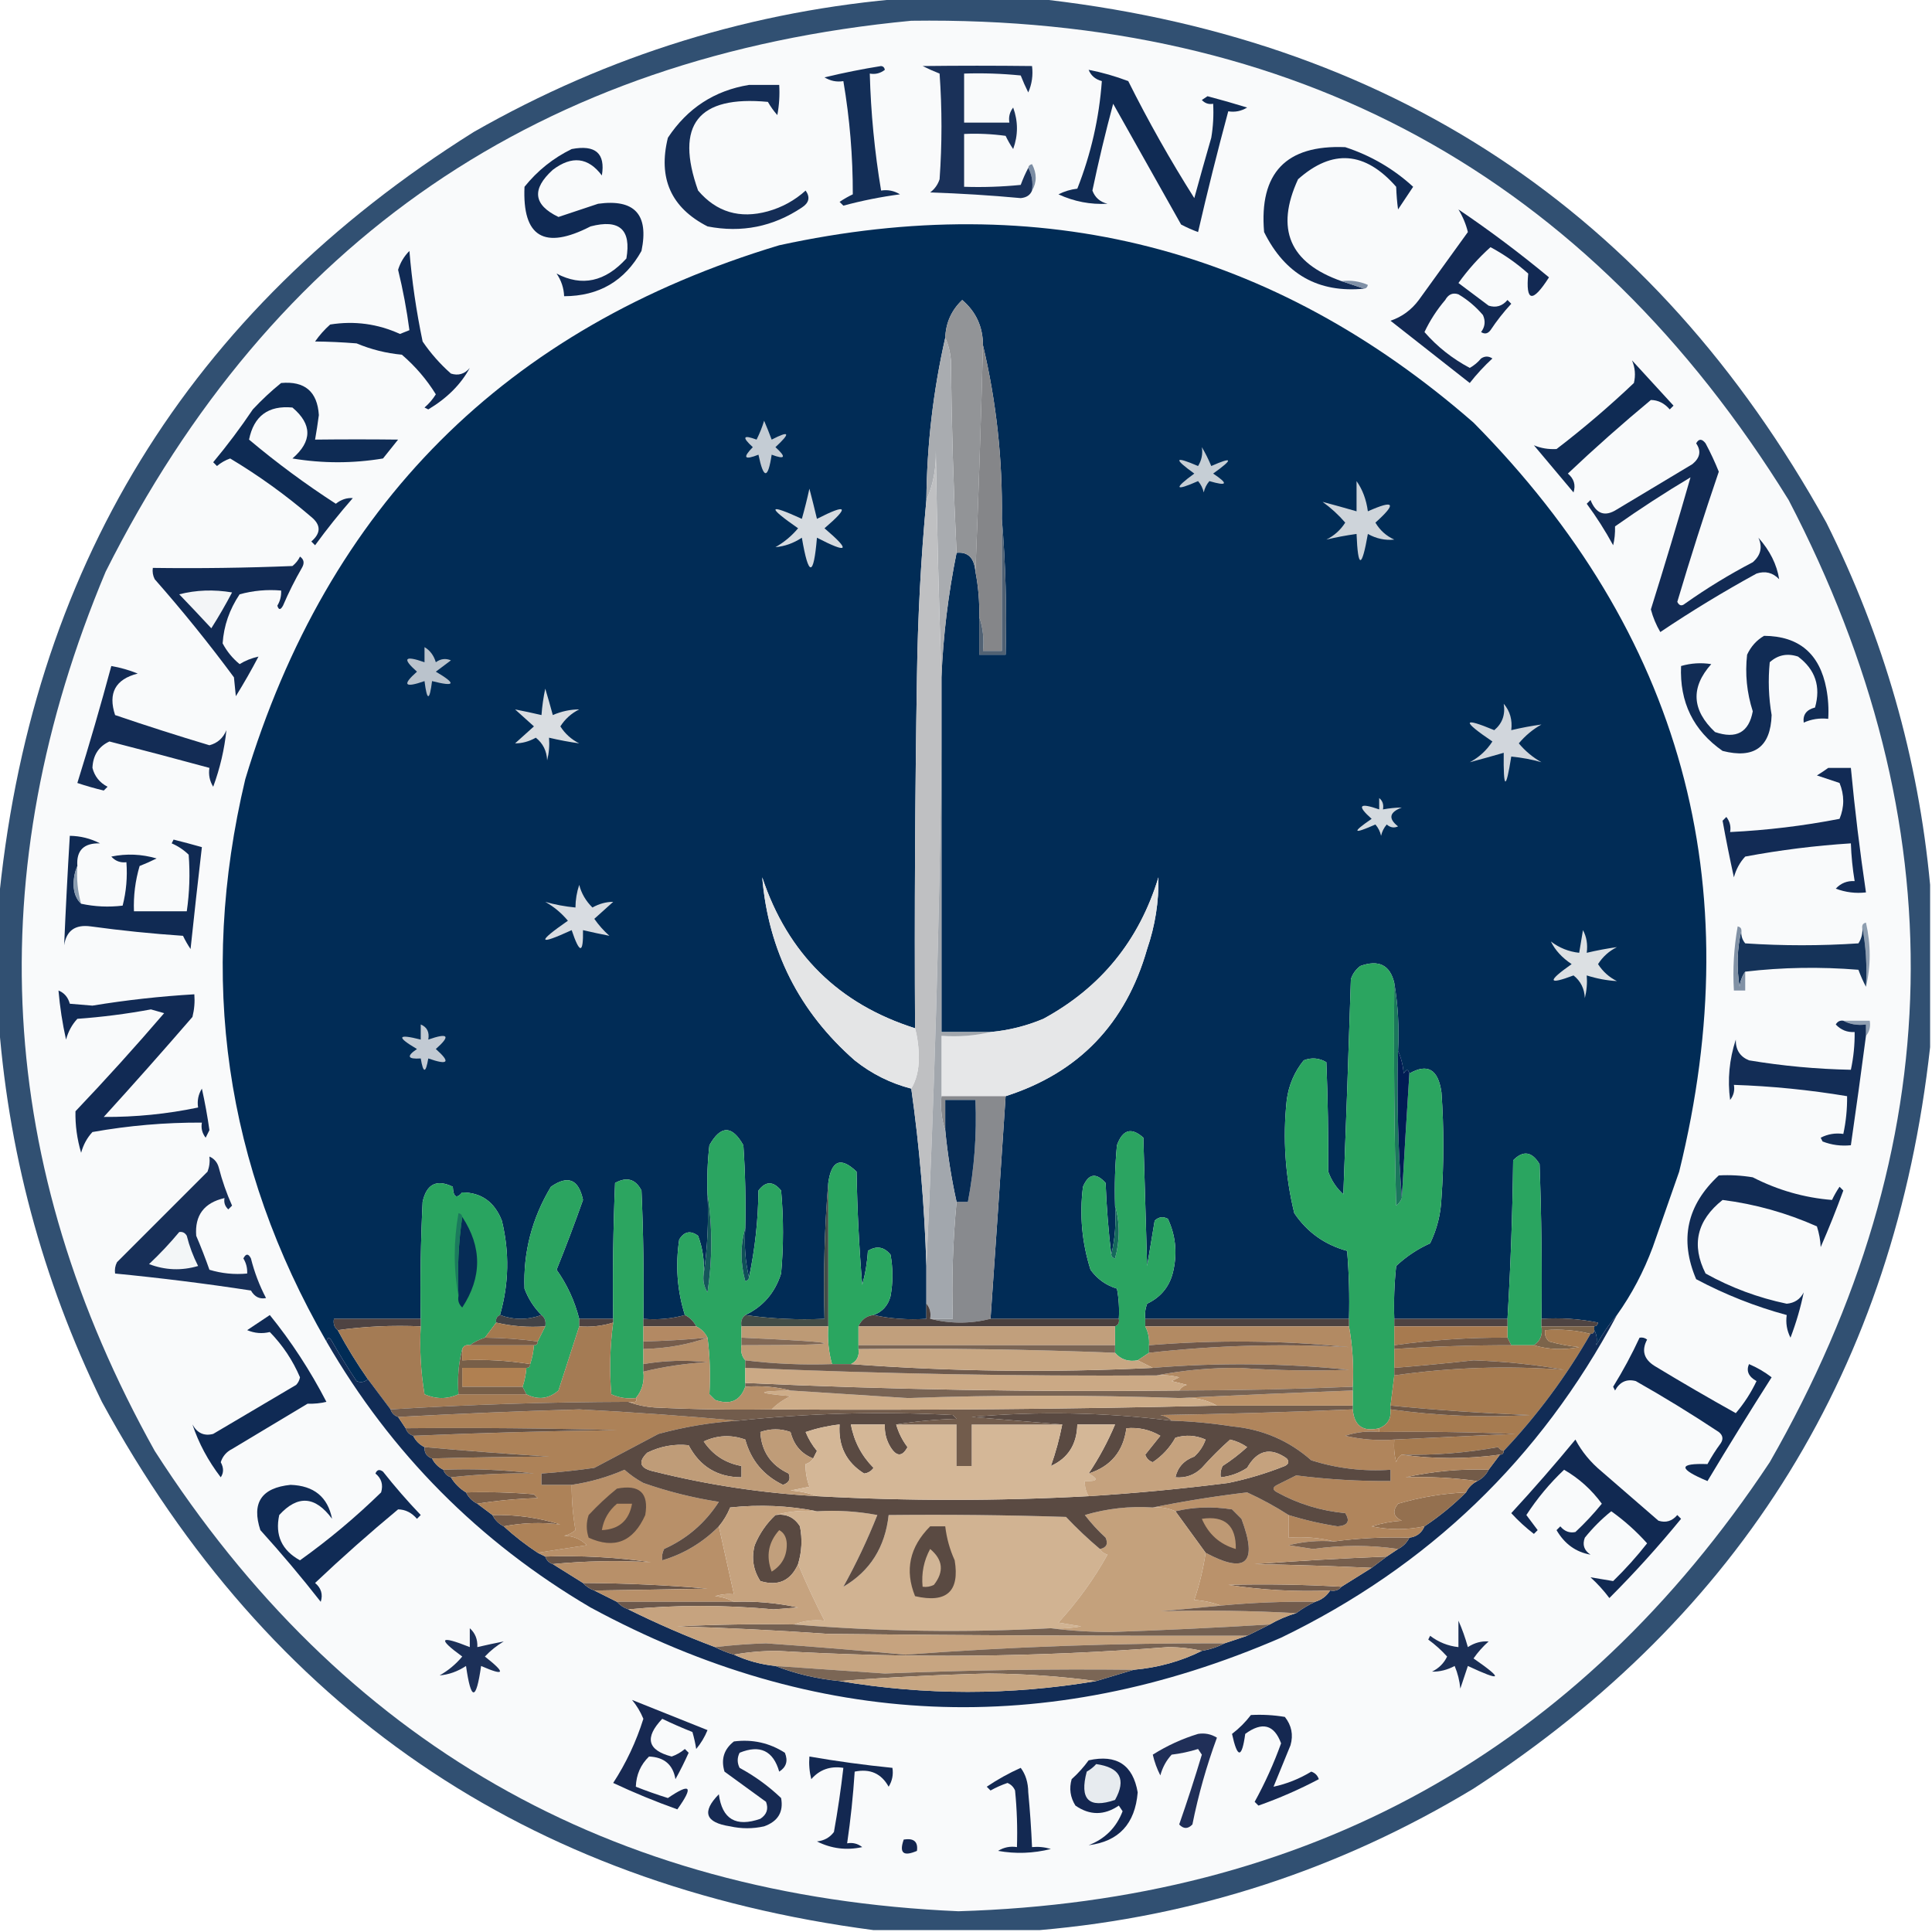 <?xml version="1.0" encoding="UTF-8"?>
<!DOCTYPE svg PUBLIC "-//W3C//DTD SVG 1.1//EN" "http://www.w3.org/Graphics/SVG/1.1/DTD/svg11.dtd">
<svg xmlns="http://www.w3.org/2000/svg" version="1.1" width="512px" height="512px" style="shape-rendering:geometricPrecision; text-rendering:geometricPrecision; image-rendering:optimizeQuality; fill-rule:evenodd; clip-rule:evenodd" xmlns:xlink="http://www.w3.org/1999/xlink">
<g><path style="opacity:0.828" fill="#072c55" d="M 240.5,-0.5 C 251.5,-0.5 262.5,-0.5 273.5,-0.5C 367.944,9.447 438.11,55.781 484,138.5C 499.195,168.901 508.361,200.901 511.5,234.5C 511.5,248.833 511.5,263.167 511.5,277.5C 502.071,362.221 461.737,427.721 390.5,474C 354.99,495.448 316.657,507.948 275.5,511.5C 260.833,511.5 246.167,511.5 231.5,511.5C 139.419,499.404 71.252,452.737 27,371.5C 11.095,338.876 1.929,304.543 -0.5,268.5C -0.5,259.167 -0.5,249.833 -0.5,240.5C 7.778,151.073 49.779,82.573 125.5,35C 161.281,14.571 199.614,2.737 240.5,-0.5 Z"/></g>
<g><path style="opacity:0.997" fill="#f9fafb" d="M 241.5,5.5 C 343.268,4.122 420.768,46.455 474,132.5C 518.763,218.516 517.097,303.516 469,387.5C 418.185,464.089 346.518,503.756 254,506.5C 161.65,502.508 90.65,461.842 41,384.5C -1.159,308.954 -5.492,231.287 28,151.5C 72.177,63.508 143.344,14.841 241.5,5.5 Z"/></g>
<g><path style="opacity:1" fill="#132e57" d="M 233.5,17.5 C 234.043,17.56 234.376,17.893 234.5,18.5C 233.311,19.429 231.978,19.762 230.5,19.5C 230.784,29.914 231.784,40.248 233.5,50.5C 235.288,50.215 236.955,50.548 238.5,51.5C 233.42,52.173 228.42,53.173 223.5,54.5C 223.167,54.167 222.833,53.833 222.5,53.5C 223.628,52.738 224.795,52.071 226,51.5C 226.023,41.442 225.19,31.442 223.5,21.5C 221.712,21.785 220.045,21.452 218.5,20.5C 223.591,19.279 228.591,18.279 233.5,17.5 Z"/></g>
<g><path style="opacity:1" fill="#102b54" d="M 288.5,18.5 C 292.096,19.199 295.596,20.199 299,21.5C 304.327,32.157 310.16,42.491 316.5,52.5C 317.954,47.191 319.454,41.858 321,36.5C 321.498,33.518 321.665,30.518 321.5,27.5C 320.325,27.719 319.325,27.386 318.5,26.5C 319,26.167 319.5,25.833 320,25.5C 323.528,26.424 327.028,27.424 330.5,28.5C 328.955,29.452 327.288,29.785 325.5,29.5C 322.647,40.072 319.98,50.738 317.5,61.5C 315.941,60.926 314.441,60.26 313,59.5C 307,48.833 301,38.167 295,27.5C 292.953,35.112 291.12,42.779 289.5,50.5C 290.189,52.353 291.522,53.519 293.5,54C 288.973,54.245 284.64,53.412 280.5,51.5C 282.078,50.702 283.744,50.202 285.5,50C 289.118,40.817 291.285,31.317 292,21.5C 290.271,21.026 289.105,20.026 288.5,18.5 Z"/></g>
<g><path style="opacity:1" fill="#142d56" d="M 198.5,22.5 C 201.167,22.5 203.833,22.5 206.5,22.5C 206.664,25.187 206.497,27.854 206,30.5C 205.044,29.421 204.211,28.255 203.5,27C 184.968,25.255 178.802,33.088 185,50.5C 189.884,56.22 196.05,58.053 203.5,56C 207.283,54.943 210.617,53.109 213.5,50.5C 214.754,52.259 214.421,53.759 212.5,55C 204.869,60.095 196.536,61.761 187.5,60C 177.843,55.061 174.343,47.228 177,36.5C 182.183,28.666 189.35,23.999 198.5,22.5 Z"/></g>
<g><path style="opacity:1" fill="#102a54" d="M 355.5,74.5 C 357.5,75.167 359.5,75.833 361.5,76.5C 349.373,77.678 340.539,72.678 335,61.5C 333.657,45.843 340.824,38.343 356.5,39C 363.292,41.226 369.292,44.726 374.5,49.5C 373.167,51.5 371.833,53.5 370.5,55.5C 370.245,53.657 370.078,51.657 370,49.5C 361.755,40.097 353.089,39.43 344,47.5C 337.919,60.675 341.752,69.675 355.5,74.5 Z"/></g>
<g><path style="opacity:0.878" fill="#6b7e97" d="M 272.5,44.5 C 272.56,43.957 272.893,43.624 273.5,43.5C 274.797,45.973 274.797,48.307 273.5,50.5C 273.795,48.265 273.461,46.265 272.5,44.5 Z"/></g>
<g><path style="opacity:0.949" fill="#0e2650" d="M 272.5,44.5 C 273.461,46.265 273.795,48.265 273.5,50.5C 273.03,51.694 272.03,52.36 270.5,52.5C 262.52,51.763 254.52,51.263 246.5,51C 247.701,50.097 248.535,48.931 249,47.5C 249.667,38.167 249.667,28.833 249,19.5C 247.491,18.91 245.991,18.244 244.5,17.5C 254.065,17.385 263.732,17.385 273.5,17.5C 273.808,19.924 273.474,22.257 272.5,24.5C 271.756,23.009 271.09,21.509 270.5,20C 265.511,19.501 260.511,19.334 255.5,19.5C 255.5,23.833 255.5,28.167 255.5,32.5C 259.5,32.5 263.5,32.5 267.5,32.5C 267.238,31.022 267.571,29.689 268.5,28.5C 269.833,32.167 269.833,35.833 268.5,39.5C 267.738,38.372 267.071,37.205 266.5,36C 262.848,35.501 259.182,35.335 255.5,35.5C 255.5,40.167 255.5,44.833 255.5,49.5C 260.511,49.666 265.511,49.499 270.5,49C 271.099,47.377 271.766,45.877 272.5,44.5 Z"/></g>
<g><path style="opacity:1" fill="#0f2953" d="M 151.5,39.5 C 157.806,38.302 160.472,40.636 159.5,46.5C 155.884,41.681 151.551,41.181 146.5,45C 140.837,50.13 141.337,54.296 148,57.5C 151.487,56.338 154.987,55.171 158.5,54C 168.167,52.67 172.001,56.837 170,66.5C 165.553,74.477 158.719,78.477 149.5,78.5C 149.414,76.323 148.747,74.323 147.5,72.5C 154.202,76.028 160.368,74.695 166,68.5C 167.326,60.83 164.159,57.997 156.5,60C 144.237,66.311 138.404,62.811 139,49.5C 142.44,45.223 146.607,41.89 151.5,39.5 Z"/></g>
<g><path style="opacity:1" fill="#122953" d="M 386.5,55.5 C 394.746,61.067 402.746,67.067 410.5,73.5C 406.108,80.374 404.275,80.041 405,72.5C 401.933,69.763 398.599,67.429 395,65.5C 391.866,68.306 389.033,71.472 386.5,75C 389.167,77 391.833,79 394.5,81C 396.464,81.624 398.131,81.124 399.5,79.5C 399.833,79.833 400.167,80.167 400.5,80.5C 398.476,82.69 396.643,85.023 395,87.5C 394.282,88.451 393.449,88.617 392.5,88C 393.554,86.612 393.72,85.112 393,83.5C 391.127,81.291 388.96,79.458 386.5,78C 385.004,77.493 383.837,77.993 383,79.5C 380.787,82.095 378.953,84.928 377.5,88C 380.858,91.862 384.858,95.028 389.5,97.5C 390.646,96.855 391.646,96.022 392.5,95C 393.5,94.333 394.5,94.333 395.5,95C 393.288,97.043 391.288,99.209 389.5,101.5C 382.5,96 375.5,90.5 368.5,85C 371.539,83.969 374.039,82.135 376,79.5C 380.333,73.5 384.667,67.5 389,61.5C 388.517,59.463 387.684,57.463 386.5,55.5 Z"/></g>
<g><path style="opacity:1" fill="#012c56" d="M 428.5,348.5 C 426.442,350.927 424.609,353.593 423,356.5C 423.331,354.981 423.164,353.648 422.5,352.5C 422.5,352.167 422.5,351.833 422.5,351.5C 423.043,351.44 423.376,351.107 423.5,350.5C 418.544,349.506 413.544,349.173 408.5,349.5C 408.667,335.829 408.5,322.163 408,308.5C 405.966,305.141 403.632,304.808 401,307.5C 400.831,321.673 400.331,335.673 399.5,349.5C 389.5,349.5 379.5,349.5 369.5,349.5C 369.334,344.821 369.501,340.155 370,335.5C 372.656,333.004 375.656,331.004 379,329.5C 380.827,325.719 381.827,321.719 382,317.5C 382.667,308.167 382.667,298.833 382,289.5C 381.151,283.382 378.318,281.715 373.5,284.5C 373.19,283.262 372.69,283.262 372,284.5C 371.809,282.292 371.309,280.292 370.5,278.5C 370.823,272.31 370.49,266.31 369.5,260.5C 368.382,255.746 365.382,254.246 360.5,256C 359.299,256.903 358.465,258.069 358,259.5C 357.4,278.502 356.733,297.502 356,316.5C 354.171,314.844 352.837,312.844 352,310.5C 352.048,300.787 351.881,291.12 351.5,281.5C 349.579,280.359 347.579,280.192 345.5,281C 343.036,284.049 341.536,287.549 341,291.5C 339.915,301.638 340.582,311.638 343,321.5C 346.392,326.537 351.058,329.87 357,331.5C 357.499,337.491 357.666,343.491 357.5,349.5C 339.5,349.5 321.5,349.5 303.5,349.5C 303.343,348.127 303.51,346.793 304,345.5C 307.828,343.671 310.161,340.671 311,336.5C 311.996,331.771 311.496,327.271 309.5,323C 308.216,322.316 307.049,322.483 306,323.5C 305.333,327.5 304.667,331.5 304,335.5C 303.667,324.167 303.333,312.833 303,301.5C 299.841,298.659 297.508,299.326 296,303.5C 295.501,308.823 295.334,314.156 295.5,319.5C 295.818,324.032 295.485,328.366 294.5,332.5C 293.747,326.215 293.247,319.882 293,313.5C 290.478,310.674 288.478,311.007 287,314.5C 286.058,321.987 286.725,329.32 289,336.5C 290.798,338.972 293.132,340.639 296,341.5C 296.497,344.146 296.664,346.813 296.5,349.5C 285.167,349.5 273.833,349.5 262.5,349.5C 263.881,329.837 265.214,310.17 266.5,290.5C 285.851,284.312 298.351,271.312 304,251.5C 306.122,245.309 307.122,238.976 307,232.5C 301.905,249.226 291.738,261.726 276.5,270C 271.993,271.893 267.327,273.059 262.5,273.5C 258.167,273.5 253.833,273.5 249.5,273.5C 249.5,248.5 249.5,223.5 249.5,198.5C 249.5,192.167 249.5,185.833 249.5,179.5C 249.941,168.519 251.275,157.519 253.5,146.5C 256.529,146.182 258.195,147.849 258.5,151.5C 259.272,155.452 259.605,159.452 259.5,163.5C 259.5,166.833 259.5,170.167 259.5,173.5C 261.833,173.5 264.167,173.5 266.5,173.5C 266.828,161.322 266.495,149.322 265.5,137.5C 265.72,121.819 264.054,106.485 260.5,91.5C 260.488,86.616 258.654,82.616 255,79.5C 252.151,82.2 250.651,85.534 250.5,89.5C 247.302,103.609 245.636,117.943 245.5,132.5C 244.046,148.103 243.213,163.769 243,179.5C 242.5,210.498 242.333,241.498 242.5,272.5C 222.258,266.092 208.758,252.758 202,232.5C 203.63,251.927 211.797,268.094 226.5,281C 230.975,284.571 235.975,287.071 241.5,288.5C 243.677,303.921 245.01,319.587 245.5,335.5C 245.5,338.833 245.5,342.167 245.5,345.5C 245.5,346.833 245.5,348.167 245.5,349.5C 240.637,349.819 235.97,349.486 231.5,348.5C 233.844,347.653 235.344,345.986 236,343.5C 236.667,339.833 236.667,336.167 236,332.5C 234.267,330.398 232.267,330.065 230,331.5C 229.821,334.553 229.321,337.553 228.5,340.5C 227.668,330.517 227.168,320.517 227,310.5C 222.829,306.49 220.329,307.49 219.5,313.5C 218.505,325.322 218.172,337.322 218.5,349.5C 211.313,349.825 204.313,349.491 197.5,348.5C 202.207,346.285 205.373,342.618 207,337.5C 207.667,330.167 207.667,322.833 207,315.5C 204.916,312.967 202.916,312.967 201,315.5C 200.926,323.285 200.093,330.952 198.5,338.5C 197.515,334.366 197.182,330.032 197.5,325.5C 197.666,318.159 197.5,310.826 197,303.5C 194,298.167 191,298.167 188,303.5C 187.501,307.821 187.334,312.154 187.5,316.5C 187.825,323.687 187.491,330.687 186.5,337.5C 186.699,334.059 186.199,330.726 185,327.5C 182.978,326.009 181.312,326.342 180,328.5C 178.962,335.372 179.462,342.038 181.5,348.5C 178.038,349.482 174.371,349.815 170.5,349.5C 170.667,338.162 170.5,326.828 170,315.5C 168.419,312.447 166.086,311.78 163,313.5C 162.5,325.495 162.333,337.495 162.5,349.5C 159.5,349.5 156.5,349.5 153.5,349.5C 152.277,344.726 150.277,340.393 147.5,336.5C 149.967,330.397 152.3,324.23 154.5,318C 153.356,312.51 150.523,311.344 146,314.5C 140.971,322.864 138.638,331.864 139,341.5C 140.012,344.202 141.512,346.535 143.5,348.5C 139.833,349.833 136.167,349.833 132.5,348.5C 134.872,340.214 135.039,331.88 133,323.5C 131.058,318.524 127.558,316.024 122.5,316C 120.983,317.779 120.149,317.279 120,314.5C 115.709,312.435 113.043,313.768 112,318.5C 111.5,328.828 111.334,339.161 111.5,349.5C 103.833,349.5 96.167,349.5 88.5,349.5C 88.263,350.791 88.596,351.791 89.5,352.5C 91.916,357.001 94.582,361.334 97.5,365.5C 96.577,366.303 95.577,366.47 94.5,366C 92.208,362.584 90.041,359.084 88,355.5C 87.31,354.262 86.81,354.262 86.5,355.5C 59.631,308.879 52.465,259.213 65,206.5C 86.833,134 134,86.833 206.5,65C 275.936,49.876 337.269,65.543 390.5,112C 445.681,167.831 463.848,233.998 445,310.5C 442.673,317.157 440.34,323.823 438,330.5C 435.583,337.005 432.417,343.005 428.5,348.5 Z"/></g>
<g><path style="opacity:0.871" fill="#6d819a" d="M 355.5,74.5 C 357.924,74.192 360.257,74.526 362.5,75.5C 362.376,76.107 362.043,76.44 361.5,76.5C 359.5,75.833 357.5,75.167 355.5,74.5 Z"/></g>
<g><path style="opacity:1" fill="#102a54" d="M 108.5,66.5 C 109.148,74.427 110.315,82.427 112,90.5C 114.128,93.63 116.628,96.463 119.5,99C 121.464,99.624 123.131,99.124 124.5,97.5C 122.147,101.856 118.48,105.523 113.5,108.5C 113.167,108.333 112.833,108.167 112.5,108C 113.687,106.981 114.687,105.814 115.5,104.5C 113.062,100.558 110.062,97.058 106.5,94C 102.347,93.616 98.347,92.616 94.5,91C 90.664,90.694 86.997,90.528 83.5,90.5C 84.648,88.851 85.981,87.351 87.5,86C 93.931,84.978 100.098,85.811 106,88.5C 106.833,88.167 107.667,87.833 108.5,87.5C 107.791,82.128 106.791,76.794 105.5,71.5C 106.092,69.578 107.092,67.911 108.5,66.5 Z"/></g>
<g><path style="opacity:1" fill="#929497" d="M 260.5,91.5 C 259.984,111.349 259.317,131.349 258.5,151.5C 258.195,147.849 256.529,146.182 253.5,146.5C 252.681,129.574 252.181,112.574 252,95.5C 251.809,93.292 251.309,91.292 250.5,89.5C 250.651,85.534 252.151,82.2 255,79.5C 258.654,82.616 260.488,86.616 260.5,91.5 Z"/></g>
<g><path style="opacity:1" fill="#0f2b54" d="M 432.5,95.5 C 436.116,99.454 439.783,103.454 443.5,107.5C 443.167,107.833 442.833,108.167 442.5,108.5C 441.084,106.861 439.417,106.027 437.5,106C 429.938,112.275 422.605,118.775 415.5,125.5C 417.124,126.869 417.624,128.536 417,130.5C 413.5,126.333 410,122.167 406.5,118C 408.345,118.783 410.345,119.116 412.5,119C 419.627,113.541 426.461,107.708 433,101.5C 433.49,99.455 433.323,97.455 432.5,95.5 Z"/></g>
<g><path style="opacity:1" fill="#0e2b54" d="M 74.5,101.5 C 80.768,100.937 84.101,103.771 84.5,110C 84.212,112.187 83.878,114.354 83.5,116.5C 91.014,116.415 98.347,116.415 105.5,116.5C 104.167,118.167 102.833,119.833 101.5,121.5C 93.5,122.833 85.5,122.833 77.5,121.5C 82.767,116.958 82.767,112.458 77.5,108C 71.104,107.399 67.27,110.232 66,116.5C 73.328,122.66 80.995,128.327 89,133.5C 90.393,132.385 91.893,131.885 93.5,132C 89.977,136.022 86.643,140.189 83.5,144.5C 83.167,144.167 82.833,143.833 82.5,143.5C 85.08,141.287 85.08,139.12 82.5,137C 75.758,131.215 68.591,126.049 61,121.5C 59.715,121.95 58.548,122.617 57.5,123.5C 57.167,123.167 56.833,122.833 56.5,122.5C 60.243,118.012 63.743,113.346 67,108.5C 69.396,105.933 71.896,103.6 74.5,101.5 Z"/></g>
<g><path style="opacity:1" fill="#a9acb0" d="M 250.5,89.5 C 251.309,91.292 251.809,93.292 252,95.5C 252.181,112.574 252.681,129.574 253.5,146.5C 251.275,157.519 249.941,168.519 249.5,179.5C 248.8,159.51 248.3,139.51 248,119.5C 248.108,124.28 247.275,128.614 245.5,132.5C 245.636,117.943 247.302,103.609 250.5,89.5 Z"/></g>
<g><path style="opacity:1" fill="#c4ccd4" d="M 202.5,111.5 C 203.163,113.042 203.83,114.709 204.5,116.5C 209.27,114.035 209.603,114.702 205.5,118.5C 208.443,121.18 208.11,121.847 204.5,120.5C 203.517,127.028 202.35,127.028 201,120.5C 197.243,121.982 196.743,121.316 199.5,118.5C 196.557,115.82 196.89,115.153 200.5,116.5C 201.322,114.861 201.989,113.195 202.5,111.5 Z"/></g>
<g><path style="opacity:1" fill="#122b54" d="M 449.5,117.5 C 450.189,116.226 451.023,116.226 452,117.5C 453.303,119.94 454.47,122.44 455.5,125C 451.602,136.424 447.936,147.924 444.5,159.5C 445.002,160.521 445.668,160.688 446.5,160C 452.236,155.936 458.236,152.27 464.5,149C 466.631,147.143 467.131,144.977 466,142.5C 469.037,145.905 470.871,149.572 471.5,153.5C 469.809,151.744 467.809,151.244 465.5,152C 456.75,156.79 448.25,161.957 440,167.5C 438.888,165.61 438.054,163.61 437.5,161.5C 441.178,149.765 444.678,138.098 448,126.5C 441.163,130.584 434.496,134.918 428,139.5C 428.046,141.313 427.88,142.979 427.5,144.5C 425.416,140.664 423.083,136.997 420.5,133.5C 420.833,133.167 421.167,132.833 421.5,132.5C 422.987,136.216 425.32,137.049 428.5,135C 435.167,131 441.833,127 448.5,123C 450.553,121.322 450.887,119.489 449.5,117.5 Z"/></g>
<g><path style="opacity:1" fill="#c6ced5" d="M 318.5,118.5 C 319.41,120.019 320.243,121.685 321,123.5C 326.762,120.954 326.928,121.621 321.5,125.5C 325.62,128.242 325.286,128.909 320.5,127.5C 319.749,128.376 319.249,129.376 319,130.5C 318.751,129.376 318.251,128.376 317.5,127.5C 311.299,130.227 310.966,129.56 316.5,125.5C 310.898,121.473 311.231,120.806 317.5,123.5C 318.452,121.955 318.785,120.288 318.5,118.5 Z"/></g>
<g><path style="opacity:1" fill="#858689" d="M 260.5,91.5 C 264.054,106.485 265.72,121.819 265.5,137.5C 265.5,149.167 265.5,160.833 265.5,172.5C 263.833,172.5 262.167,172.5 260.5,172.5C 260.81,169.287 260.477,166.287 259.5,163.5C 259.605,159.452 259.272,155.452 258.5,151.5C 259.317,131.349 259.984,111.349 260.5,91.5 Z"/></g>
<g><path style="opacity:1" fill="#ced4da" d="M 359.5,127.5 C 361.08,129.717 362.08,132.384 362.5,135.5C 369.563,132.362 370.23,133.362 364.5,138.5C 365.693,140.527 367.36,142.027 369.5,143C 367.069,143.252 364.735,142.752 362.5,141.5C 360.873,150.744 359.873,150.744 359.5,141.5C 356.7,141.889 354.033,142.389 351.5,143C 353.585,141.959 355.252,140.459 356.5,138.5C 354.731,136.443 352.731,134.61 350.5,133C 353.423,133.776 356.423,134.609 359.5,135.5C 359.5,132.833 359.5,130.167 359.5,127.5 Z"/></g>
<g><path style="opacity:1" fill="#d6dbe0" d="M 214.5,129.5 C 215.166,132.028 215.832,134.694 216.5,137.5C 224.562,133.391 225.229,134.225 218.5,140C 225.539,145.991 224.872,146.824 216.5,142.5C 215.614,152.962 214.281,152.962 212.5,142.5C 210.271,143.963 207.937,144.797 205.5,145C 207.792,143.71 209.792,142.043 211.5,140C 203.189,134.218 203.522,133.385 212.5,137.5C 213.26,134.813 213.927,132.147 214.5,129.5 Z"/></g>
<g><path style="opacity:1" fill="#112a53" d="M 79.5,147.5 C 80.573,148.251 80.74,149.251 80,150.5C 78.148,153.711 76.481,157.044 75,160.5C 74.346,161.696 73.846,161.696 73.5,160.5C 74.246,159.264 74.579,157.93 74.5,156.5C 70.774,156.177 67.107,156.511 63.5,157.5C 60.804,161.53 59.304,165.863 59,170.5C 60.122,172.624 61.622,174.457 63.5,176C 65.004,175.069 66.671,174.402 68.5,174C 66.626,177.581 64.626,181.081 62.5,184.5C 62.346,183.091 62.179,181.424 62,179.5C 55.379,170.544 48.379,161.877 41,153.5C 40.517,152.552 40.35,151.552 40.5,150.5C 52.838,150.667 65.171,150.5 77.5,150C 78.38,149.292 79.047,148.458 79.5,147.5 Z"/></g>
<g><path style="opacity:0.987" fill="#f6f8f9" d="M 47.5,157.5 C 51.981,156.352 56.648,156.185 61.5,157C 59.793,160.248 57.96,163.415 56,166.5C 53.151,163.426 50.317,160.426 47.5,157.5 Z"/></g>
<g><path style="opacity:1" fill="#506173" d="M 265.5,137.5 C 266.495,149.322 266.828,161.322 266.5,173.5C 264.167,173.5 261.833,173.5 259.5,173.5C 259.5,170.167 259.5,166.833 259.5,163.5C 260.477,166.287 260.81,169.287 260.5,172.5C 262.167,172.5 263.833,172.5 265.5,172.5C 265.5,160.833 265.5,149.167 265.5,137.5 Z"/></g>
<g><path style="opacity:1" fill="#bac3cc" d="M 112.5,171.5 C 113.943,172.335 114.943,173.668 115.5,175.5C 116.768,174.572 118.101,174.405 119.5,175C 118.167,176 116.833,177 115.5,178C 121.017,181.24 120.684,182.073 114.5,180.5C 113.833,185.833 113.167,185.833 112.5,180.5C 107.174,182.368 106.507,181.535 110.5,178C 106.507,174.465 107.174,173.632 112.5,175.5C 112.5,174.167 112.5,172.833 112.5,171.5 Z"/></g>
<g><path style="opacity:1" fill="#112c55" d="M 467.5,168.5 C 476.747,168.57 482.247,173.237 484,182.5C 484.497,185.146 484.664,187.813 484.5,190.5C 482.208,190.244 480.041,190.577 478,191.5C 477.732,189.41 478.732,188.076 481,187.5C 482.581,181.938 481.081,177.438 476.5,174C 473.653,173.056 471.153,173.556 469,175.5C 468.537,180.176 468.704,184.843 469.5,189.5C 469.225,197.986 464.891,201.153 456.5,199C 448.757,193.596 445.09,186.096 445.5,176.5C 448.141,175.737 450.808,175.57 453.5,176C 447.995,182.174 448.328,188.174 454.5,194C 460.141,195.93 463.474,194.097 464.5,188.5C 462.927,183.59 462.427,178.59 463,173.5C 464.025,171.313 465.525,169.646 467.5,168.5 Z"/></g>
<g><path style="opacity:1" fill="#132c55" d="M 29.5,176.5 C 31.89,176.913 34.224,177.579 36.5,178.5C 30.582,180.002 28.582,183.668 30.5,189.5C 38.769,192.318 47.102,194.985 55.5,197.5C 57.628,196.946 59.128,195.613 60,193.5C 59.475,198.584 58.308,203.584 56.5,208.5C 55.548,206.955 55.215,205.288 55.5,203.5C 46.713,201.107 37.88,198.774 29,196.5C 26.145,197.815 24.645,200.148 24.5,203.5C 25.071,205.741 26.404,207.408 28.5,208.5C 28.167,208.833 27.833,209.167 27.5,209.5C 25.146,208.94 22.813,208.273 20.5,207.5C 23.703,197.224 26.703,186.891 29.5,176.5 Z"/></g>
<g><path style="opacity:1" fill="#d9dde1" d="M 144.5,182.5 C 145.165,184.698 145.832,187.031 146.5,189.5C 148.811,188.503 151.144,188.003 153.5,188C 151.415,189.041 149.748,190.541 148.5,192.5C 149.748,194.459 151.415,195.959 153.5,197C 150.888,196.641 148.221,196.141 145.5,195.5C 145.662,197.527 145.495,199.527 145,201.5C 144.885,198.992 143.885,196.992 142,195.5C 140.202,196.504 138.368,197.004 136.5,197C 138.208,195.49 139.874,193.99 141.5,192.5C 139.874,191.01 138.208,189.51 136.5,188C 138.757,188.437 141.09,188.937 143.5,189.5C 143.674,187.139 144.007,184.806 144.5,182.5 Z"/></g>
<g><path style="opacity:1" fill="#d1d6dc" d="M 398.5,186.5 C 400.163,188.438 400.829,190.772 400.5,193.5C 403.221,192.859 405.888,192.359 408.5,192C 406.208,193.29 404.208,194.957 402.5,197C 404.208,199.043 406.208,200.71 408.5,202C 405.979,201.27 403.313,200.77 400.5,200.5C 399.061,209.621 398.394,209.288 398.5,199.5C 395.423,200.391 392.423,201.224 389.5,202C 391.976,200.691 393.976,198.858 395.5,196.5C 387.351,190.974 387.517,189.974 396,193.5C 398.134,191.713 398.967,189.38 398.5,186.5 Z"/></g>
<g><path style="opacity:1" fill="#d4dadf" d="M 365.5,211.5 C 366.404,212.209 366.737,213.209 366.5,214.5C 368.226,214.185 369.893,214.019 371.5,214C 368.18,215.261 367.846,216.928 370.5,219C 369.451,219.492 368.451,219.326 367.5,218.5C 366.749,219.376 366.249,220.376 366,221.5C 365.751,220.376 365.251,219.376 364.5,218.5C 358.485,221.164 358.151,220.664 363.5,217C 359.507,213.465 360.174,212.632 365.5,214.5C 365.5,213.5 365.5,212.5 365.5,211.5 Z"/></g>
<g><path style="opacity:1" fill="#122b55" d="M 484.5,203.5 C 486.5,203.5 488.5,203.5 490.5,203.5C 491.541,214.538 492.875,225.538 494.5,236.5C 491.753,236.813 489.086,236.48 486.5,235.5C 487.85,234.05 489.516,233.383 491.5,233.5C 490.949,230.193 490.616,226.86 490.5,223.5C 481.101,224.097 471.767,225.264 462.5,227C 461.08,228.53 460.08,230.363 459.5,232.5C 458.406,227.508 457.406,222.508 456.5,217.5C 456.833,217.167 457.167,216.833 457.5,216.5C 458.429,217.689 458.762,219.022 458.5,220.5C 468.252,220.028 477.918,218.861 487.5,217C 488.799,213.865 488.799,210.699 487.5,207.5C 485.5,206.833 483.5,206.167 481.5,205.5C 482.602,204.824 483.602,204.158 484.5,203.5 Z"/></g>
<g><path style="opacity:1" fill="#bfc0c2" d="M 249.5,179.5 C 249.5,185.833 249.5,192.167 249.5,198.5C 248.951,244.984 247.617,290.651 245.5,335.5C 245.01,319.587 243.677,303.921 241.5,288.5C 242.812,286.257 243.478,283.59 243.5,280.5C 243.497,277.645 243.164,274.978 242.5,272.5C 242.333,241.498 242.5,210.498 243,179.5C 243.213,163.769 244.046,148.103 245.5,132.5C 247.275,128.614 248.108,124.28 248,119.5C 248.3,139.51 248.8,159.51 249.5,179.5 Z"/></g>
<g><path style="opacity:1" fill="#102a53" d="M 20.5,229.5 C 19.84,230.964 19.507,232.631 19.5,234.5C 19.556,236.64 20.223,238.306 21.5,239.5C 25.146,240.283 28.812,240.45 32.5,240C 33.46,236.27 33.794,232.437 33.5,228.5C 31.897,228.688 30.563,228.188 29.5,227C 33.541,226.173 37.541,226.34 41.5,227.5C 40.01,228.244 38.51,228.91 37,229.5C 35.844,233.418 35.344,237.418 35.5,241.5C 40.167,241.5 44.833,241.5 49.5,241.5C 50.222,236.511 50.388,231.511 50,226.5C 48.693,225.228 47.193,224.228 45.5,223.5C 45.667,223.167 45.833,222.833 46,222.5C 48.473,223.12 50.973,223.786 53.5,224.5C 52.453,233.473 51.453,242.473 50.5,251.5C 49.738,250.372 49.071,249.205 48.5,248C 40.303,247.448 32.137,246.615 24,245.5C 19.93,244.959 17.597,246.626 17,250.5C 17.413,240.85 17.913,231.184 18.5,221.5C 21.321,221.539 23.988,222.205 26.5,223.5C 22.199,223.381 20.199,225.381 20.5,229.5 Z"/></g>
<g><path style="opacity:0.886" fill="#7c90a6" d="M 20.5,229.5 C 20.253,232.939 20.586,236.272 21.5,239.5C 20.223,238.306 19.556,236.64 19.5,234.5C 19.507,232.631 19.84,230.964 20.5,229.5 Z"/></g>
<g><path style="opacity:1" fill="#d8dce1" d="M 153.5,234.5 C 154.084,236.777 155.251,238.777 157,240.5C 158.798,239.496 160.632,238.996 162.5,239C 160.792,240.51 159.126,242.01 157.5,243.5C 158.648,245.149 159.981,246.649 161.5,248C 159.243,247.563 156.91,247.063 154.5,246.5C 154.613,252.831 153.613,252.831 151.5,246.5C 142.522,250.615 142.189,249.782 150.5,244C 148.792,241.957 146.792,240.29 144.5,239C 147.021,239.73 149.687,240.23 152.5,240.5C 152.517,238.435 152.85,236.435 153.5,234.5 Z"/></g>
<g><path style="opacity:1" fill="#e6e7e8" d="M 266.5,290.5 C 260.833,290.5 255.167,290.5 249.5,290.5C 249.5,285.167 249.5,279.833 249.5,274.5C 254.032,274.818 258.366,274.485 262.5,273.5C 267.327,273.059 271.993,271.893 276.5,270C 291.738,261.726 301.905,249.226 307,232.5C 307.122,238.976 306.122,245.309 304,251.5C 298.351,271.312 285.851,284.312 266.5,290.5 Z"/></g>
<g><path style="opacity:1" fill="#8e9eb0" d="M 493.5,245.5 C 493.56,244.957 493.893,244.624 494.5,244.5C 495.816,250.32 495.816,255.987 494.5,261.5C 494.821,255.974 494.488,250.64 493.5,245.5 Z"/></g>
<g><path style="opacity:1" fill="#e4e5e6" d="M 242.5,272.5 C 243.164,274.978 243.497,277.645 243.5,280.5C 243.478,283.59 242.812,286.257 241.5,288.5C 235.975,287.071 230.975,284.571 226.5,281C 211.797,268.094 203.63,251.927 202,232.5C 208.758,252.758 222.258,266.092 242.5,272.5 Z"/></g>
<g><path style="opacity:1" fill="#dce0e3" d="M 419.5,246.5 C 420.461,248.265 420.795,250.265 420.5,252.5C 423.221,251.859 425.888,251.359 428.5,251C 426.415,252.041 424.748,253.541 423.5,255.5C 424.748,257.459 426.415,258.959 428.5,260C 425.826,259.847 423.16,259.347 420.5,258.5C 420.662,260.527 420.495,262.527 420,264.5C 419.885,261.992 418.885,259.992 417,258.5C 410.148,261.083 409.981,260.083 416.5,255.5C 413.964,253.814 412.131,251.814 411,249.5C 413.235,251.202 415.735,252.202 418.5,252.5C 418.833,250.5 419.167,248.5 419.5,246.5 Z"/></g>
<g><path style="opacity:0.945" fill="#082750" d="M 493.5,245.5 C 494.488,250.64 494.821,255.974 494.5,261.5C 493.766,260.122 493.099,258.622 492.5,257C 482.325,256.175 472.325,256.342 462.5,257.5C 461.71,258.609 461.21,259.942 461,261.5C 460.184,256.316 460.35,251.316 461.5,246.5C 461.33,247.822 461.663,248.989 462.5,250C 472.5,250.667 482.5,250.667 492.5,250C 493.38,248.644 493.714,247.144 493.5,245.5 Z"/></g>
<g><path style="opacity:1" fill="#2ba560" d="M 369.5,260.5 C 369.333,280.169 369.5,299.836 370,319.5C 370.717,318.956 371.217,318.289 371.5,317.5C 372.121,306.456 372.788,295.456 373.5,284.5C 378.318,281.715 381.151,283.382 382,289.5C 382.667,298.833 382.667,308.167 382,317.5C 381.827,321.719 380.827,325.719 379,329.5C 375.656,331.004 372.656,333.004 370,335.5C 369.501,340.155 369.334,344.821 369.5,349.5C 369.5,350.167 369.5,350.833 369.5,351.5C 369.5,353.167 369.5,354.833 369.5,356.5C 369.5,356.833 369.5,357.167 369.5,357.5C 369.5,359.167 369.5,360.833 369.5,362.5C 369.5,363.167 369.5,363.833 369.5,364.5C 369.167,367.167 368.833,369.833 368.5,372.5C 368.5,372.833 368.5,373.167 368.5,373.5C 368.727,375.933 367.727,377.599 365.5,378.5C 361.187,379.513 358.854,377.846 358.5,373.5C 358.5,373.167 358.5,372.833 358.5,372.5C 358.5,371.167 358.5,369.833 358.5,368.5C 358.5,368.167 358.5,367.833 358.5,367.5C 358.782,362.073 358.449,356.74 357.5,351.5C 357.5,350.833 357.5,350.167 357.5,349.5C 357.666,343.491 357.499,337.491 357,331.5C 351.058,329.87 346.392,326.537 343,321.5C 340.582,311.638 339.915,301.638 341,291.5C 341.536,287.549 343.036,284.049 345.5,281C 347.579,280.192 349.579,280.359 351.5,281.5C 351.881,291.12 352.048,300.787 352,310.5C 352.837,312.844 354.171,314.844 356,316.5C 356.733,297.502 357.4,278.502 358,259.5C 358.465,258.069 359.299,256.903 360.5,256C 365.382,254.246 368.382,255.746 369.5,260.5 Z"/></g>
<g><path style="opacity:1" fill="#8191a5" d="M 461.5,246.5 C 460.35,251.316 460.184,256.316 461,261.5C 461.21,259.942 461.71,258.609 462.5,257.5C 462.5,259.167 462.5,260.833 462.5,262.5C 461.5,262.5 460.5,262.5 459.5,262.5C 459.171,256.794 459.505,251.128 460.5,245.5C 461.107,245.624 461.44,245.957 461.5,246.5 Z"/></g>
<g><path style="opacity:1" fill="#112a54" d="M 15.5,262.5 C 17.026,263.105 18.026,264.271 18.5,266C 20.5,266.167 22.5,266.333 24.5,266.5C 33.45,265.031 42.45,264.031 51.5,263.5C 51.662,265.527 51.495,267.527 51,269.5C 43.284,278.427 35.451,287.261 27.5,296C 35.911,296.058 44.244,295.225 52.5,293.5C 52.215,291.712 52.548,290.045 53.5,288.5C 54.312,292.143 54.979,295.809 55.5,299.5C 55.167,300.167 54.833,300.833 54.5,301.5C 53.571,300.311 53.238,298.978 53.5,297.5C 43.761,297.456 34.094,298.29 24.5,300C 23.08,301.53 22.08,303.363 21.5,305.5C 20.42,301.856 19.92,298.19 20,294.5C 28.067,286.022 35.901,277.356 43.5,268.5C 42.333,268.167 41.167,267.833 40,267.5C 33.547,268.695 27.047,269.529 20.5,270C 19.08,271.53 18.08,273.363 17.5,275.5C 16.541,271.204 15.875,266.871 15.5,262.5 Z"/></g>
<g><path style="opacity:0.937" fill="#8999ad" d="M 488.5,270.5 C 490.833,270.5 493.167,270.5 495.5,270.5C 495.768,272.099 495.434,273.432 494.5,274.5C 494.5,273.5 494.5,272.5 494.5,271.5C 492.265,271.795 490.265,271.461 488.5,270.5 Z"/></g>
<g><path style="opacity:1" fill="#c2cad3" d="M 111.5,271.5 C 113.176,272.183 113.843,273.517 113.5,275.5C 118.826,273.632 119.493,274.465 115.5,278C 119.493,281.535 118.826,282.368 113.5,280.5C 112.833,284.5 112.167,284.5 111.5,280.5C 108.001,280.741 107.668,279.908 110.5,278C 104.983,274.76 105.316,273.927 111.5,275.5C 111.5,274.167 111.5,272.833 111.5,271.5 Z"/></g>
<g><path style="opacity:1" fill="#132d56" d="M 488.5,270.5 C 490.265,271.461 492.265,271.795 494.5,271.5C 494.5,272.5 494.5,273.5 494.5,274.5C 493.232,284.178 491.899,293.845 490.5,303.5C 487.881,303.768 485.381,303.435 483,302.5C 482.833,302.167 482.667,301.833 482.5,301.5C 484.396,300.534 486.396,300.201 488.5,300.5C 489.207,297.214 489.54,293.881 489.5,290.5C 479.579,288.841 469.579,287.841 459.5,287.5C 459.762,288.978 459.429,290.311 458.5,291.5C 457.779,286.128 458.279,280.795 460,275.5C 459.946,278.191 461.113,280.024 463.5,281C 472.445,282.491 481.445,283.325 490.5,283.5C 491.207,280.214 491.54,276.881 491.5,273.5C 489.516,273.617 487.85,272.95 486.5,271.5C 486.957,270.702 487.624,270.369 488.5,270.5 Z"/></g>
<g><path style="opacity:1" fill="#888a8e" d="M 249.5,290.5 C 255.167,290.5 260.833,290.5 266.5,290.5C 265.214,310.17 263.881,329.837 262.5,349.5C 257.167,350.833 251.833,350.833 246.5,349.5C 248.5,349.5 250.5,349.5 252.5,349.5C 252.192,339.085 252.525,328.751 253.5,318.5C 254.5,318.5 255.5,318.5 256.5,318.5C 258.215,309.6 258.881,300.6 258.5,291.5C 255.833,291.5 253.167,291.5 250.5,291.5C 250.5,294.167 250.5,296.833 250.5,299.5C 249.523,296.713 249.19,293.713 249.5,290.5 Z"/></g>
<g><path style="opacity:1" fill="#1b765c" d="M 369.5,260.5 C 370.49,266.31 370.823,272.31 370.5,278.5C 370.171,291.677 370.505,304.677 371.5,317.5C 371.217,318.289 370.717,318.956 370,319.5C 369.5,299.836 369.333,280.169 369.5,260.5 Z"/></g>
<g><path style="opacity:1" fill="#062b54" d="M 253.5,318.5 C 252.114,312.236 251.114,305.903 250.5,299.5C 250.5,296.833 250.5,294.167 250.5,291.5C 253.167,291.5 255.833,291.5 258.5,291.5C 258.881,300.6 258.215,309.6 256.5,318.5C 255.5,318.5 254.5,318.5 253.5,318.5 Z"/></g>
<g><path style="opacity:1" fill="#011c54" d="M 370.5,278.5 C 371.309,280.292 371.809,282.292 372,284.5C 372.69,283.262 373.19,283.262 373.5,284.5C 372.788,295.456 372.121,306.456 371.5,317.5C 370.505,304.677 370.171,291.677 370.5,278.5 Z"/></g>
<g><path style="opacity:1" fill="#2ba561" d="M 197.5,325.5 C 196.188,330.015 196.188,334.682 197.5,339.5C 198.107,339.376 198.44,339.043 198.5,338.5C 200.093,330.952 200.926,323.285 201,315.5C 202.916,312.967 204.916,312.967 207,315.5C 207.667,322.833 207.667,330.167 207,337.5C 205.373,342.618 202.207,346.285 197.5,348.5C 196.596,349.209 196.263,350.209 196.5,351.5C 196.5,352.5 196.5,353.5 196.5,354.5C 196.5,355.167 196.5,355.833 196.5,356.5C 196.232,358.099 196.566,359.432 197.5,360.5C 197.5,361.167 197.5,361.833 197.5,362.5C 197.5,363.833 197.5,365.167 197.5,366.5C 197.5,366.833 197.5,367.167 197.5,367.5C 196.172,371.254 193.506,372.421 189.5,371C 189,370.5 188.5,370 188,369.5C 188.295,364.332 188.128,359.332 187.5,354.5C 186.833,353.167 185.833,352.167 184.5,351.5C 183.833,350.167 182.833,349.167 181.5,348.5C 179.462,342.038 178.962,335.372 180,328.5C 181.312,326.342 182.978,326.009 185,327.5C 186.199,330.726 186.699,334.059 186.5,337.5C 186.215,339.288 186.548,340.955 187.5,342.5C 188.821,333.675 188.821,325.009 187.5,316.5C 187.334,312.154 187.501,307.821 188,303.5C 191,298.167 194,298.167 197,303.5C 197.5,310.826 197.666,318.159 197.5,325.5 Z"/></g>
<g><path style="opacity:1" fill="#2ba461" d="M 303.5,349.5 C 303.5,350.167 303.5,350.833 303.5,351.5C 304.301,353.042 304.634,354.708 304.5,356.5C 304.5,357.167 304.5,357.833 304.5,358.5C 303.5,359.167 302.5,359.833 301.5,360.5C 298.99,360.946 296.99,360.28 295.5,358.5C 295.5,357.833 295.5,357.167 295.5,356.5C 295.5,354.833 295.5,353.167 295.5,351.5C 296.338,351.158 296.672,350.492 296.5,349.5C 296.664,346.813 296.497,344.146 296,341.5C 293.132,340.639 290.798,338.972 289,336.5C 286.725,329.32 286.058,321.987 287,314.5C 288.478,311.007 290.478,310.674 293,313.5C 293.247,319.882 293.747,326.215 294.5,332.5C 294.56,333.043 294.893,333.376 295.5,333.5C 296.812,328.682 296.812,324.015 295.5,319.5C 295.334,314.156 295.501,308.823 296,303.5C 297.508,299.326 299.841,298.659 303,301.5C 303.333,312.833 303.667,324.167 304,335.5C 304.667,331.5 305.333,327.5 306,323.5C 307.049,322.483 308.216,322.316 309.5,323C 311.496,327.271 311.996,331.771 311,336.5C 310.161,340.671 307.828,343.671 304,345.5C 303.51,346.793 303.343,348.127 303.5,349.5 Z"/></g>
<g><path style="opacity:1" fill="#a2a7ad" d="M 249.5,198.5 C 249.5,223.5 249.5,248.5 249.5,273.5C 253.833,273.5 258.167,273.5 262.5,273.5C 258.366,274.485 254.032,274.818 249.5,274.5C 249.5,279.833 249.5,285.167 249.5,290.5C 249.19,293.713 249.523,296.713 250.5,299.5C 251.114,305.903 252.114,312.236 253.5,318.5C 252.525,328.751 252.192,339.085 252.5,349.5C 250.5,349.5 248.5,349.5 246.5,349.5C 246.768,347.901 246.434,346.568 245.5,345.5C 245.5,342.167 245.5,338.833 245.5,335.5C 247.617,290.651 248.951,244.984 249.5,198.5 Z"/></g>
<g><path style="opacity:1" fill="#2aa560" d="M 408.5,349.5 C 408.5,350.167 408.5,350.833 408.5,351.5C 408.88,353.698 408.213,355.365 406.5,356.5C 404.5,356.5 402.5,356.5 400.5,356.5C 400.167,355.833 399.833,355.167 399.5,354.5C 399.5,353.5 399.5,352.5 399.5,351.5C 399.5,350.833 399.5,350.167 399.5,349.5C 400.331,335.673 400.831,321.673 401,307.5C 403.632,304.808 405.966,305.141 408,308.5C 408.5,322.163 408.667,335.829 408.5,349.5 Z"/></g>
<g><path style="opacity:1" fill="#2aa660" d="M 231.5,348.5 C 229.596,348.738 228.262,349.738 227.5,351.5C 227.5,353.167 227.5,354.833 227.5,356.5C 227.5,356.833 227.5,357.167 227.5,357.5C 227.771,359.38 227.104,360.713 225.5,361.5C 223.833,361.5 222.167,361.5 220.5,361.5C 219.586,358.272 219.253,354.939 219.5,351.5C 219.5,338.833 219.5,326.167 219.5,313.5C 220.329,307.49 222.829,306.49 227,310.5C 227.168,320.517 227.668,330.517 228.5,340.5C 229.321,337.553 229.821,334.553 230,331.5C 232.267,330.065 234.267,330.398 236,332.5C 236.667,336.167 236.667,339.833 236,343.5C 235.344,345.986 233.844,347.653 231.5,348.5 Z"/></g>
<g><path style="opacity:1" fill="#172f58" d="M 55.5,306.5 C 56.79,307.058 57.623,308.058 58,309.5C 58.881,312.93 60.048,316.263 61.5,319.5C 61.167,319.833 60.833,320.167 60.5,320.5C 59.614,319.675 59.281,318.675 59.5,317.5C 54.082,318.74 51.582,322.073 52,327.5C 53.265,330.461 54.431,333.461 55.5,336.5C 58.768,337.487 62.102,337.82 65.5,337.5C 65.579,336.07 65.246,334.736 64.5,333.5C 65.167,332.167 65.833,332.167 66.5,333.5C 67.42,337.171 68.753,340.671 70.5,344C 68.799,344.345 67.466,343.678 66.5,342C 54.534,340.17 42.534,338.67 30.5,337.5C 30.351,336.448 30.517,335.448 31,334.5C 39,326.5 47,318.5 55,310.5C 55.49,309.207 55.657,307.873 55.5,306.5 Z"/></g>
<g><path style="opacity:1" fill="#2ca560" d="M 170.5,349.5 C 170.5,350.167 170.5,350.833 170.5,351.5C 170.5,352.833 170.5,354.167 170.5,355.5C 170.5,356.167 170.5,356.833 170.5,357.5C 170.5,358.833 170.5,360.167 170.5,361.5C 170.5,362.167 170.5,362.833 170.5,363.5C 170.815,366.211 170.148,368.544 168.5,370.5C 166.208,370.756 164.041,370.423 162,369.5C 161.476,363.15 161.642,356.816 162.5,350.5C 162.5,350.167 162.5,349.833 162.5,349.5C 162.333,337.495 162.5,325.495 163,313.5C 166.086,311.78 168.419,312.447 170,315.5C 170.5,326.828 170.667,338.162 170.5,349.5 Z"/></g>
<g><path style="opacity:1" fill="#112b54" d="M 455.5,311.5 C 458.518,311.335 461.518,311.502 464.5,312C 471.171,315.415 478.171,317.415 485.5,318C 486.071,316.795 486.738,315.628 487.5,314.5C 487.833,314.833 488.167,315.167 488.5,315.5C 486.65,320.574 484.65,325.574 482.5,330.5C 482.431,328.722 482.097,326.889 481.5,325C 473.444,321.422 465.11,319.089 456.5,318C 449.67,323.431 448.17,329.931 452,337.5C 458.748,341.25 465.914,343.916 473.5,345.5C 475.58,345.314 477.08,344.314 478,342.5C 477.186,346.501 476.019,350.501 474.5,354.5C 473.534,352.604 473.201,350.604 473.5,348.5C 465.183,346.248 457.183,343.082 449.5,339C 445.031,328.52 447.031,319.353 455.5,311.5 Z"/></g>
<g><path style="opacity:1" fill="#29a460" d="M 132.5,348.5 C 131.662,348.842 131.328,349.508 131.5,350.5C 130.512,351.795 129.512,353.128 128.5,354.5C 127.005,354.989 125.671,355.655 124.5,356.5C 123.508,356.328 122.842,356.662 122.5,357.5C 121.517,361.298 121.183,365.298 121.5,369.5C 118.531,370.825 115.531,370.825 112.5,369.5C 111.504,363.537 111.171,357.537 111.5,351.5C 111.5,350.833 111.5,350.167 111.5,349.5C 111.334,339.161 111.5,328.828 112,318.5C 113.043,313.768 115.709,312.435 120,314.5C 120.149,317.279 120.983,317.779 122.5,316C 127.558,316.024 131.058,318.524 133,323.5C 135.039,331.88 134.872,340.214 132.5,348.5 Z"/></g>
<g><path style="opacity:1" fill="#2ba460" d="M 153.5,349.5 C 153.5,350.167 153.5,350.833 153.5,351.5C 151.665,357.17 149.831,362.836 148,368.5C 145.415,370.735 142.582,371.069 139.5,369.5C 139.167,368.833 138.833,368.167 138.5,367.5C 139.038,365.883 139.371,364.216 139.5,362.5C 140.167,362.5 140.5,362.167 140.5,361.5C 141.038,359.883 141.371,358.216 141.5,356.5C 142.167,356.5 142.5,356.167 142.5,355.5C 143.167,354.167 143.833,352.833 144.5,351.5C 144.737,350.209 144.404,349.209 143.5,348.5C 141.512,346.535 140.012,344.202 139,341.5C 138.638,331.864 140.971,322.864 146,314.5C 150.523,311.344 153.356,312.51 154.5,318C 152.3,324.23 149.967,330.397 147.5,336.5C 150.277,340.393 152.277,344.726 153.5,349.5 Z"/></g>
<g><path style="opacity:1" fill="#15695b" d="M 295.5,319.5 C 296.812,324.015 296.812,328.682 295.5,333.5C 294.893,333.376 294.56,333.043 294.5,332.5C 295.485,328.366 295.818,324.032 295.5,319.5 Z"/></g>
<g><path style="opacity:0.988" fill="#f6f8f9" d="M 47.5,326.5 C 48.376,326.369 49.043,326.702 49.5,327.5C 50.195,330.28 51.195,332.947 52.5,335.5C 48.114,336.795 43.781,336.628 39.5,335C 42.371,332.297 45.038,329.464 47.5,326.5 Z"/></g>
<g><path style="opacity:1" fill="#062c56" d="M 122.5,322.5 C 127.756,330.484 127.756,338.484 122.5,346.5C 121.614,345.675 121.281,344.675 121.5,343.5C 121.175,336.313 121.509,329.313 122.5,322.5 Z"/></g>
<g><path style="opacity:1" fill="#104f59" d="M 197.5,325.5 C 197.182,330.032 197.515,334.366 198.5,338.5C 198.44,339.043 198.107,339.376 197.5,339.5C 196.188,334.682 196.188,330.015 197.5,325.5 Z"/></g>
<g><path style="opacity:1" fill="#1b7a5d" d="M 122.5,322.5 C 121.509,329.313 121.175,336.313 121.5,343.5C 120.181,336.323 120.181,328.99 121.5,321.5C 122.107,321.624 122.44,321.957 122.5,322.5 Z"/></g>
<g><path style="opacity:1" fill="#15565a" d="M 187.5,316.5 C 188.821,325.009 188.821,333.675 187.5,342.5C 186.548,340.955 186.215,339.288 186.5,337.5C 187.491,330.687 187.825,323.687 187.5,316.5 Z"/></g>
<g><path style="opacity:1" fill="#424347" d="M 132.5,348.5 C 136.167,349.833 139.833,349.833 143.5,348.5C 144.404,349.209 144.737,350.209 144.5,351.5C 139.968,351.818 135.634,351.485 131.5,350.5C 131.328,349.508 131.662,348.842 132.5,348.5 Z"/></g>
<g><path style="opacity:1" fill="#4e4342" d="M 111.5,349.5 C 111.5,350.167 111.5,350.833 111.5,351.5C 103.981,351.175 96.648,351.508 89.5,352.5C 88.596,351.791 88.263,350.791 88.5,349.5C 96.167,349.5 103.833,349.5 111.5,349.5 Z"/></g>
<g><path style="opacity:1" fill="#4d4241" d="M 153.5,349.5 C 156.5,349.5 159.5,349.5 162.5,349.5C 162.5,349.833 162.5,350.167 162.5,350.5C 159.609,351.403 156.609,351.736 153.5,351.5C 153.5,350.833 153.5,350.167 153.5,349.5 Z"/></g>
<g><path style="opacity:1" fill="#4c4140" d="M 181.5,348.5 C 182.833,349.167 183.833,350.167 184.5,351.5C 179.833,351.5 175.167,351.5 170.5,351.5C 170.5,350.833 170.5,350.167 170.5,349.5C 174.371,349.815 178.038,349.482 181.5,348.5 Z"/></g>
<g><path style="opacity:1" fill="#434d47" d="M 219.5,313.5 C 219.5,326.167 219.5,338.833 219.5,351.5C 211.833,351.5 204.167,351.5 196.5,351.5C 196.263,350.209 196.596,349.209 197.5,348.5C 204.313,349.491 211.313,349.825 218.5,349.5C 218.172,337.322 218.505,325.322 219.5,313.5 Z"/></g>
<g><path style="opacity:1" fill="#4a403e" d="M 245.5,345.5 C 246.434,346.568 246.768,347.901 246.5,349.5C 251.833,350.833 257.167,350.833 262.5,349.5C 273.833,349.5 285.167,349.5 296.5,349.5C 296.672,350.492 296.338,351.158 295.5,351.5C 272.833,351.5 250.167,351.5 227.5,351.5C 228.262,349.738 229.596,348.738 231.5,348.5C 235.97,349.486 240.637,349.819 245.5,349.5C 245.5,348.167 245.5,346.833 245.5,345.5 Z"/></g>
<g><path style="opacity:1" fill="#4c4240" d="M 303.5,349.5 C 321.5,349.5 339.5,349.5 357.5,349.5C 357.5,350.167 357.5,350.833 357.5,351.5C 339.5,351.5 321.5,351.5 303.5,351.5C 303.5,350.833 303.5,350.167 303.5,349.5 Z"/></g>
<g><path style="opacity:1" fill="#4e4342" d="M 369.5,349.5 C 379.5,349.5 389.5,349.5 399.5,349.5C 399.5,350.167 399.5,350.833 399.5,351.5C 389.5,351.5 379.5,351.5 369.5,351.5C 369.5,350.833 369.5,350.167 369.5,349.5 Z"/></g>
<g><path style="opacity:1" fill="#4e4442" d="M 408.5,349.5 C 413.544,349.173 418.544,349.506 423.5,350.5C 423.376,351.107 423.043,351.44 422.5,351.5C 417.833,351.5 413.167,351.5 408.5,351.5C 408.5,350.833 408.5,350.167 408.5,349.5 Z"/></g>
<g><path style="opacity:1" fill="#7c644a" d="M 408.5,351.5 C 413.167,351.5 417.833,351.5 422.5,351.5C 422.5,351.833 422.5,352.167 422.5,352.5C 422.5,353.167 422.167,353.5 421.5,353.5C 417.702,352.517 413.702,352.183 409.5,352.5C 409.281,353.675 409.614,354.675 410.5,355.5C 413.109,356.23 415.776,356.73 418.5,357C 414.311,357.812 410.311,357.645 406.5,356.5C 408.213,355.365 408.88,353.698 408.5,351.5 Z"/></g>
<g><path style="opacity:1" fill="#a4794f" d="M 131.5,350.5 C 135.634,351.485 139.968,351.818 144.5,351.5C 143.833,352.833 143.167,354.167 142.5,355.5C 137.859,354.873 133.193,354.54 128.5,354.5C 129.512,353.128 130.512,351.795 131.5,350.5 Z"/></g>
<g><path style="opacity:1" fill="#b38963" d="M 170.5,351.5 C 175.167,351.5 179.833,351.5 184.5,351.5C 185.833,352.167 186.833,353.167 187.5,354.5C 181.848,355.032 176.181,355.365 170.5,355.5C 170.5,354.167 170.5,352.833 170.5,351.5 Z"/></g>
<g><path style="opacity:1" fill="#a77a4f" d="M 369.5,351.5 C 379.5,351.5 389.5,351.5 399.5,351.5C 399.5,352.5 399.5,353.5 399.5,354.5C 389.444,354.42 379.444,355.087 369.5,356.5C 369.5,354.833 369.5,353.167 369.5,351.5 Z"/></g>
<g><path style="opacity:1" fill="#c19f7c" d="M 227.5,351.5 C 250.167,351.5 272.833,351.5 295.5,351.5C 295.5,353.167 295.5,354.833 295.5,356.5C 272.833,356.5 250.167,356.5 227.5,356.5C 227.5,354.833 227.5,353.167 227.5,351.5 Z"/></g>
<g><path style="opacity:1" fill="#bd9a75" d="M 196.5,351.5 C 204.167,351.5 211.833,351.5 219.5,351.5C 219.253,354.939 219.586,358.272 220.5,361.5C 212.778,361.767 205.111,361.434 197.5,360.5C 196.566,359.432 196.232,358.099 196.5,356.5C 225.752,356.479 225.752,355.812 196.5,354.5C 196.5,353.5 196.5,352.5 196.5,351.5 Z"/></g>
<g><path style="opacity:1" fill="#b28a63" d="M 303.5,351.5 C 321.5,351.5 339.5,351.5 357.5,351.5C 358.449,356.74 358.782,362.073 358.5,367.5C 343.175,368.144 327.842,368.477 312.5,368.5C 312.918,367.778 313.584,367.278 314.5,367C 313.167,366.667 311.833,366.333 310.5,366C 311.167,365.667 311.833,365.333 312.5,365C 310.527,364.505 308.527,364.338 306.5,364.5C 313.619,363.113 320.953,362.446 328.5,362.5C 338.166,363.196 347.832,363.363 357.5,363C 340.177,361.241 322.843,361.074 305.5,362.5C 304.167,361.833 302.833,361.167 301.5,360.5C 302.5,359.833 303.5,359.167 304.5,358.5C 322.129,356.526 339.796,356.026 357.5,357C 339.86,355.218 322.193,355.052 304.5,356.5C 304.634,354.708 304.301,353.042 303.5,351.5 Z"/></g>
<g><path style="opacity:1" fill="#a47b54" d="M 162.5,350.5 C 161.642,356.816 161.476,363.15 162,369.5C 164.041,370.423 166.208,370.756 168.5,370.5C 169.067,371.42 168.401,371.754 166.5,371.5C 145.477,371.553 124.477,372.22 103.5,373.5C 101.5,370.833 99.5,368.167 97.5,365.5C 94.582,361.334 91.916,357.001 89.5,352.5C 96.648,351.508 103.981,351.175 111.5,351.5C 111.171,357.537 111.504,363.537 112.5,369.5C 115.531,370.825 118.531,370.825 121.5,369.5C 127.5,369.5 133.5,369.5 139.5,369.5C 142.582,371.069 145.415,370.735 148,368.5C 149.831,362.836 151.665,357.17 153.5,351.5C 156.609,351.736 159.609,351.403 162.5,350.5 Z"/></g>
<g><path style="opacity:1" fill="#0e2953" d="M 434.5,354.5 C 435.239,354.369 435.906,354.536 436.5,355C 434.972,357.881 435.638,360.214 438.5,362C 445.585,366.293 452.751,370.46 460,374.5C 462.207,371.922 464.04,369.089 465.5,366C 463.384,364.829 462.718,363.329 463.5,361.5C 465.664,362.414 467.664,363.581 469.5,365C 463.708,374.083 458.041,383.25 452.5,392.5C 444.715,389.234 444.715,387.734 452.5,388C 453.542,386.082 454.708,384.249 456,382.5C 456.749,381.365 456.583,380.365 455.5,379.5C 448.334,374.749 441,370.249 433.5,366C 431.097,365.37 429.263,366.203 428,368.5C 427.833,368.167 427.667,367.833 427.5,367.5C 430.113,363.272 432.446,358.939 434.5,354.5 Z"/></g>
<g><path style="opacity:1" fill="#0f2a54" d="M 71.5,348.5 C 77.199,355.524 82.199,363.191 86.5,371.5C 84.979,371.88 83.313,372.046 81.5,372C 74.833,376 68.167,380 61.5,384C 60.01,384.745 59.01,385.912 58.5,387.5C 59.309,388.986 59.309,390.319 58.5,391.5C 55.153,387.13 52.653,382.464 51,377.5C 52.263,379.797 54.097,380.63 56.5,380C 63.833,375.667 71.167,371.333 78.5,367C 79.022,366.439 79.355,365.772 79.5,365C 77.584,360.501 74.917,356.501 71.5,353C 69.473,353.498 67.473,353.331 65.5,352.5C 67.565,351.143 69.565,349.81 71.5,348.5 Z"/></g>
<g><path style="opacity:1" fill="#a67b50" d="M 421.5,353.5 C 415.04,364.763 407.374,375.096 398.5,384.5C 397.883,384.389 397.383,384.056 397,383.5C 388.617,385.026 380.117,385.693 371.5,385.5C 370.778,385.918 370.278,386.584 370,387.5C 369.505,385.527 369.338,383.527 369.5,381.5C 380.161,380.97 390.828,380.47 401.5,380C 389.505,379.5 377.505,379.333 365.5,379.5C 365.5,379.167 365.5,378.833 365.5,378.5C 367.727,377.599 368.727,375.933 368.5,373.5C 380.782,375.21 393.115,375.71 405.5,375C 393.123,374.533 380.79,373.7 368.5,372.5C 368.833,369.833 369.167,367.167 369.5,364.5C 384.432,362.367 399.432,361.867 414.5,363C 406.605,361.616 398.605,360.783 390.5,360.5C 383.505,361.277 376.505,361.944 369.5,362.5C 369.5,360.833 369.5,359.167 369.5,357.5C 379.819,356.818 390.153,356.485 400.5,356.5C 402.5,356.5 404.5,356.5 406.5,356.5C 410.311,357.645 414.311,357.812 418.5,357C 415.776,356.73 413.109,356.23 410.5,355.5C 409.614,354.675 409.281,353.675 409.5,352.5C 413.702,352.183 417.702,352.517 421.5,353.5 Z"/></g>
<g><path style="opacity:1" fill="#112952" d="M 417.5,381.5 C 419.186,384.703 421.519,387.536 424.5,390C 429.5,394.333 434.5,398.667 439.5,403C 441.464,403.624 443.131,403.124 444.5,401.5C 444.833,401.833 445.167,402.167 445.5,402.5C 439.508,409.825 433.175,416.825 426.5,423.5C 425.018,421.517 423.351,419.684 421.5,418C 423.5,418.333 425.5,418.667 427.5,419C 430.734,415.855 433.734,412.522 436.5,409C 433.62,405.783 430.453,402.95 427,400.5C 424.46,402.534 422.127,404.868 420,407.5C 419.289,409.367 419.789,410.867 421.5,412C 417.626,411.327 414.626,409.161 412.5,405.5C 412.833,405.167 413.167,404.833 413.5,404.5C 414.62,405.833 415.953,406.333 417.5,406C 420.017,403.651 422.35,401.151 424.5,398.5C 421.789,394.788 418.456,391.788 414.5,389.5C 410.701,393.091 407.367,397.091 404.5,401.5C 405.5,402.833 406.5,404.167 407.5,405.5C 407.167,405.833 406.833,406.167 406.5,406.5C 404.35,404.851 402.35,403.018 400.5,401C 406.376,394.628 412.042,388.128 417.5,381.5 Z"/></g>
<g><path style="opacity:1" fill="#102b55" d="M 99.5,390.5 C 99.897,389.475 100.563,389.308 101.5,390C 104.647,393.981 107.98,397.814 111.5,401.5C 111.167,401.833 110.833,402.167 110.5,402.5C 109.084,400.861 107.417,400.027 105.5,400C 97.938,406.275 90.605,412.775 83.5,419.5C 85.124,420.869 85.624,422.536 85,424.5C 79.904,417.981 74.571,411.648 69,405.5C 66.621,398.276 69.287,394.276 77,393.5C 83.192,393.711 86.859,396.711 88,402.5C 83.563,396.466 78.896,396.132 74,401.5C 72.838,406.844 74.671,410.844 79.5,413.5C 87.105,408.065 94.272,402.065 101,395.5C 101.599,393.465 101.099,391.799 99.5,390.5 Z"/></g>
<g><path style="opacity:1" fill="#112c56" d="M 428.5,348.5 C 408.186,386.646 378.519,415.146 339.5,434C 277.227,460.992 216.227,458.325 156.5,426C 126.954,408.621 103.621,385.121 86.5,355.5C 86.81,354.262 87.31,354.262 88,355.5C 90.041,359.084 92.208,362.584 94.5,366C 95.577,366.47 96.577,366.303 97.5,365.5C 99.5,368.167 101.5,370.833 103.5,373.5C 103.833,374.5 104.5,375.167 105.5,375.5C 106.167,376.5 106.833,377.5 107.5,378.5C 107.833,379.5 108.5,380.167 109.5,380.5C 110.167,381.833 111.167,382.833 112.5,383.5C 112.427,385.027 113.094,386.027 114.5,386.5C 115.167,387.833 116.167,388.833 117.5,389.5C 117.833,390.5 118.5,391.167 119.5,391.5C 120.5,393.167 121.833,394.5 123.5,395.5C 124.167,396.833 125.167,397.833 126.5,398.5C 127.833,399.5 129.167,400.5 130.5,401.5C 131.167,402.833 132.167,403.833 133.5,404.5C 136.319,407.075 139.319,409.408 142.5,411.5C 143.167,411.833 143.833,412.167 144.5,412.5C 144.833,413.5 145.5,414.167 146.5,414.5C 149.167,416.167 151.833,417.833 154.5,419.5C 155.29,420.401 156.29,421.068 157.5,421.5C 159.517,422.529 161.517,423.529 163.5,424.5C 164.29,425.401 165.29,426.068 166.5,426.5C 174.031,430.229 181.697,433.563 189.5,436.5C 191.028,437.309 192.694,437.976 194.5,438.5C 197.986,440.106 201.653,441.106 205.5,441.5C 210.855,443.587 216.522,444.92 222.5,445.5C 245.13,449.316 267.797,449.316 290.5,445.5C 293.94,444.489 297.274,443.489 300.5,442.5C 306.915,441.937 312.915,440.271 318.5,437.5C 320.698,437.125 322.698,436.458 324.5,435.5C 326.5,434.833 328.5,434.167 330.5,433.5C 332.574,432.486 334.574,431.486 336.5,430.5C 338.713,429.227 341.046,428.227 343.5,427.5C 345.113,426.308 346.78,425.308 348.5,424.5C 350.23,423.974 351.564,422.974 352.5,421.5C 353.791,421.737 354.791,421.404 355.5,420.5C 358.167,418.833 360.833,417.167 363.5,415.5C 364.872,414.488 366.205,413.488 367.5,412.5C 368.5,411.833 369.5,411.167 370.5,410.5C 371.833,409.833 372.833,408.833 373.5,407.5C 375.404,407.262 376.738,406.262 377.5,404.5C 381.482,401.848 385.149,398.848 388.5,395.5C 389.167,394.167 390.167,393.167 391.5,392.5C 392.833,391.833 393.833,390.833 394.5,389.5C 395.5,388.167 396.5,386.833 397.5,385.5C 398.167,385.5 398.5,385.167 398.5,384.5C 407.374,375.096 415.04,364.763 421.5,353.5C 422.167,353.5 422.5,353.167 422.5,352.5C 423.164,353.648 423.331,354.981 423,356.5C 424.609,353.593 426.442,350.927 428.5,348.5 Z"/></g>
<g><path style="opacity:1" fill="#695548" d="M 154.5,419.5 C 165.518,419.557 176.518,420.057 187.5,421C 177.319,421.194 167.319,421.361 157.5,421.5C 156.29,421.068 155.29,420.401 154.5,419.5 Z"/></g>
<g><path style="opacity:1" fill="#735c4c" d="M 355.5,420.5 C 354.791,421.404 353.791,421.737 352.5,421.5C 343.432,421.881 334.432,421.381 325.5,420C 335.5,419.75 345.5,419.916 355.5,420.5 Z"/></g>
<g><path style="opacity:1" fill="#594941" d="M 205.5,401.5 C 208.325,401.081 210.491,402.081 212,404.5C 212.659,407.888 212.492,411.221 211.5,414.5C 209.55,418.929 206.217,420.429 201.5,419C 199.607,416.083 199.107,412.916 200,409.5C 201.273,406.403 203.107,403.736 205.5,401.5 Z"/></g>
<g><path style="opacity:1" fill="#775f4d" d="M 367.5,412.5 C 366.205,413.488 364.872,414.488 363.5,415.5C 353.314,415.027 342.981,414.694 332.5,414.5C 344.16,413.636 355.827,412.969 367.5,412.5 Z"/></g>
<g><path style="opacity:1" fill="#ba926b" d="M 341.5,401.5 C 341.5,403.5 341.5,405.5 341.5,407.5C 345.702,407.183 349.702,407.517 353.5,408.5C 349.445,408.176 345.445,408.509 341.5,409.5C 343.667,409.833 345.833,410.167 348,410.5C 355.665,409.417 363.165,409.417 370.5,410.5C 369.5,411.167 368.5,411.833 367.5,412.5C 355.827,412.969 344.16,413.636 332.5,414.5C 342.981,414.694 353.314,415.027 363.5,415.5C 360.833,417.167 358.167,418.833 355.5,420.5C 345.5,419.916 335.5,419.75 325.5,420C 334.432,421.381 343.432,421.881 352.5,421.5C 351.564,422.974 350.23,423.974 348.5,424.5C 340.142,424.379 331.809,424.712 323.5,425.5C 321.369,424.686 319.036,424.186 316.5,424C 317.896,419.827 318.896,415.661 319.5,411.5C 330.25,417.257 333.417,414.257 329,402.5C 328.167,401.667 327.333,400.833 326.5,400C 321.316,399.184 316.316,399.35 311.5,400.5C 309.621,399.659 307.621,399.325 305.5,399.5C 313.64,397.844 321.973,396.511 330.5,395.5C 334.317,397.241 337.983,399.241 341.5,401.5 Z"/></g>
<g><path style="opacity:1" fill="#685447" d="M 144.5,412.5 C 153.884,412.184 163.218,412.684 172.5,414C 163.674,413.499 155.007,413.665 146.5,414.5C 145.5,414.167 144.833,413.5 144.5,412.5 Z"/></g>
<g><path style="opacity:1" fill="#c19f7c" d="M 206.5,405.5 C 207.725,406.152 208.392,407.319 208.5,409C 208.601,412.3 207.267,414.8 204.5,416.5C 202.943,412.393 203.609,408.726 206.5,405.5 Z"/></g>
<g><path style="opacity:1" fill="#7a604c" d="M 373.5,407.5 C 372.833,408.833 371.833,409.833 370.5,410.5C 363.165,409.417 355.665,409.417 348,410.5C 345.833,410.167 343.667,409.833 341.5,409.5C 345.445,408.509 349.445,408.176 353.5,408.5C 360.123,407.62 366.789,407.287 373.5,407.5 Z"/></g>
<g><path style="opacity:1" fill="#5b4a42" d="M 319.5,411.5 C 316.833,407.833 314.167,404.167 311.5,400.5C 316.316,399.35 321.316,399.184 326.5,400C 327.333,400.833 328.167,401.667 329,402.5C 333.417,414.257 330.25,417.257 319.5,411.5 Z"/></g>
<g><path style="opacity:1" fill="#b89069" d="M 190.5,404.5 C 191.831,410.496 193.164,416.496 194.5,422.5C 192.801,422.34 191.134,422.506 189.5,423C 191.382,423.198 193.048,423.698 194.5,424.5C 184.167,424.5 173.833,424.5 163.5,424.5C 161.517,423.529 159.517,422.529 157.5,421.5C 167.319,421.361 177.319,421.194 187.5,421C 176.518,420.057 165.518,419.557 154.5,419.5C 151.833,417.833 149.167,416.167 146.5,414.5C 155.007,413.665 163.674,413.499 172.5,414C 163.218,412.684 153.884,412.184 144.5,412.5C 143.833,412.167 143.167,411.833 142.5,411.5C 146.684,410.834 151.018,410.167 155.5,409.5C 153.941,407.869 151.941,407.036 149.5,407C 150.624,406.751 151.624,406.251 152.5,405.5C 151.814,401.441 151.48,397.441 151.5,393.5C 156.344,392.789 161.01,391.456 165.5,389.5C 167.028,390.861 168.695,392.028 170.5,393C 177.022,395.286 183.688,396.952 190.5,398C 186.897,403.604 182.063,407.771 176,410.5C 175.517,411.448 175.351,412.448 175.5,413.5C 181.21,411.812 186.21,408.812 190.5,404.5 Z"/></g>
<g><path style="opacity:1" fill="#be9974" d="M 318.5,402.5 C 324.612,401.61 327.612,404.277 327.5,410.5C 323.266,409.269 320.266,406.602 318.5,402.5 Z"/></g>
<g><path style="opacity:1" fill="#5b4a42" d="M 163.5,394.5 C 169.496,393.333 171.996,395.666 171,401.5C 167.828,408.599 162.828,410.599 156,407.5C 155.333,405.5 155.333,403.5 156,401.5C 158.396,398.933 160.896,396.6 163.5,394.5 Z"/></g>
<g><path style="opacity:1" fill="#b88e65" d="M 163.5,398.5 C 164.833,398.5 166.167,398.5 167.5,398.5C 166.702,402.964 164.036,405.297 159.5,405.5C 159.961,402.697 161.295,400.363 163.5,398.5 Z"/></g>
<g><path style="opacity:1" fill="#d1b392" d="M 205.5,401.5 C 208.962,400.518 212.629,400.185 216.5,400.5C 221.875,400.172 227.208,400.505 232.5,401.5C 229.88,408.088 226.88,414.421 223.5,420.5C 230.563,416.374 234.563,410.041 235.5,401.5C 251.17,401.333 266.837,401.5 282.5,402C 285.369,405.038 288.369,407.871 291.5,410.5C 291.918,411.222 292.584,411.722 293.5,412C 289.94,418.412 285.606,424.412 280.5,430C 282.5,430.333 284.5,430.667 286.5,431C 283.854,431.497 281.187,431.664 278.5,431.5C 255.789,432.714 233.123,432.381 210.5,430.5C 212.948,429.527 215.615,429.194 218.5,429.5C 215.973,424.583 213.64,419.583 211.5,414.5C 212.492,411.221 212.659,407.888 212,404.5C 210.491,402.081 208.325,401.081 205.5,401.5 Z"/></g>
<g><path style="opacity:1" fill="#5a4a42" d="M 246.5,404.5 C 247.833,404.5 249.167,404.5 250.5,404.5C 250.865,407.625 251.698,410.625 253,413.5C 254.365,421.762 250.865,424.928 242.5,423C 239.719,416.125 241.052,409.958 246.5,404.5 Z"/></g>
<g><path style="opacity:1" fill="#d1b596" d="M 246.5,410.5 C 249.902,413.342 250.235,416.508 247.5,420C 246.552,420.483 245.552,420.649 244.5,420.5C 244.152,416.915 244.819,413.582 246.5,410.5 Z"/></g>
<g><path style="opacity:1" fill="#c4a17c" d="M 305.5,399.5 C 307.621,399.325 309.621,399.659 311.5,400.5C 314.167,404.167 316.833,407.833 319.5,411.5C 318.896,415.661 317.896,419.827 316.5,424C 319.036,424.186 321.369,424.686 323.5,425.5C 318.178,426.029 312.844,426.529 307.5,427C 319.666,426.681 331.666,426.848 343.5,427.5C 341.046,428.227 338.713,429.227 336.5,430.5C 322.512,431.356 308.512,432.023 294.5,432.5C 288.989,432.499 283.656,432.166 278.5,431.5C 281.187,431.664 283.854,431.497 286.5,431C 284.5,430.667 282.5,430.333 280.5,430C 285.606,424.412 289.94,418.412 293.5,412C 292.584,411.722 291.918,411.222 291.5,410.5C 293.225,410.157 293.725,409.157 293,407.5C 290.982,405.65 289.149,403.65 287.5,401.5C 293.358,399.767 299.358,399.1 305.5,399.5 Z"/></g>
<g><path style="opacity:1" fill="#755b48" d="M 130.5,401.5 C 136.66,401.356 142.66,402.19 148.5,404C 143.356,403.381 138.356,403.548 133.5,404.5C 132.167,403.833 131.167,402.833 130.5,401.5 Z"/></g>
<g><path style="opacity:1" fill="#94704f" d="M 388.5,395.5 C 385.149,398.848 381.482,401.848 377.5,404.5C 372.812,405.468 368.145,405.468 363.5,404.5C 366.107,403.682 368.774,403.182 371.5,403C 369.246,401.946 368.913,400.446 370.5,398.5C 376.355,396.774 382.355,395.774 388.5,395.5 Z"/></g>
<g><path style="opacity:1" fill="#7a5e48" d="M 123.5,395.5 C 129.509,395.334 135.509,395.501 141.5,396C 141.833,396.333 142.167,396.667 142.5,397C 136.984,397.173 131.651,397.673 126.5,398.5C 125.167,397.833 124.167,396.833 123.5,395.5 Z"/></g>
<g><path style="opacity:1" fill="#ad8258" d="M 195.5,376.5 C 188.393,376.954 181.393,378.121 174.5,380C 168.833,383 163.167,386 157.5,389C 152.844,389.665 148.177,390.165 143.5,390.5C 143.5,391.5 143.5,392.5 143.5,393.5C 146.167,393.5 148.833,393.5 151.5,393.5C 151.48,397.441 151.814,401.441 152.5,405.5C 151.624,406.251 150.624,406.751 149.5,407C 151.941,407.036 153.941,407.869 155.5,409.5C 151.018,410.167 146.684,410.834 142.5,411.5C 139.319,409.408 136.319,407.075 133.5,404.5C 138.356,403.548 143.356,403.381 148.5,404C 142.66,402.19 136.66,401.356 130.5,401.5C 129.167,400.5 127.833,399.5 126.5,398.5C 131.651,397.673 136.984,397.173 142.5,397C 142.167,396.667 141.833,396.333 141.5,396C 135.509,395.501 129.509,395.334 123.5,395.5C 121.833,394.5 120.5,393.167 119.5,391.5C 126.733,390.682 134.067,390.349 141.5,390.5C 133.528,389.502 125.528,389.169 117.5,389.5C 116.167,388.833 115.167,387.833 114.5,386.5C 124.658,386.224 134.991,386.058 145.5,386C 134.483,385.317 123.483,384.483 112.5,383.5C 111.167,382.833 110.167,381.833 109.5,380.5C 127.476,379.72 145.476,379.22 163.5,379C 144.836,378.5 126.17,378.333 107.5,378.5C 106.833,377.5 106.167,376.5 105.5,375.5C 121.489,374.638 137.489,373.971 153.5,373.5C 167.658,374.231 181.658,375.231 195.5,376.5 Z"/></g>
<g><path style="opacity:1" fill="#735b48" d="M 394.5,389.5 C 393.833,390.833 392.833,391.833 391.5,392.5C 385.222,391.619 378.888,391.285 372.5,391.5C 379.74,389.887 387.073,389.221 394.5,389.5 Z"/></g>
<g><path style="opacity:1" fill="#6a5545" d="M 117.5,389.5 C 125.528,389.169 133.528,389.502 141.5,390.5C 134.067,390.349 126.733,390.682 119.5,391.5C 118.5,391.167 117.833,390.5 117.5,389.5 Z"/></g>
<g><path style="opacity:1" fill="#675244" d="M 398.5,384.5 C 398.5,385.167 398.167,385.5 397.5,385.5C 388.681,386.689 380.014,386.689 371.5,385.5C 380.117,385.693 388.617,385.026 397,383.5C 397.383,384.056 397.883,384.389 398.5,384.5 Z"/></g>
<g><path style="opacity:1" fill="#6c5645" d="M 112.5,383.5 C 123.483,384.483 134.483,385.317 145.5,386C 134.991,386.058 124.658,386.224 114.5,386.5C 113.094,386.027 112.427,385.027 112.5,383.5 Z"/></g>
<g><path style="opacity:1" fill="#b0855c" d="M 358.5,373.5 C 358.854,377.846 361.187,379.513 365.5,378.5C 365.5,378.833 365.5,379.167 365.5,379.5C 362.428,379.183 359.428,379.516 356.5,380.5C 360.783,381.492 365.116,381.826 369.5,381.5C 369.338,383.527 369.505,385.527 370,387.5C 370.278,386.584 370.778,385.918 371.5,385.5C 380.014,386.689 388.681,386.689 397.5,385.5C 396.5,386.833 395.5,388.167 394.5,389.5C 387.073,389.221 379.74,389.887 372.5,391.5C 378.888,391.285 385.222,391.619 391.5,392.5C 390.167,393.167 389.167,394.167 388.5,395.5C 382.355,395.774 376.355,396.774 370.5,398.5C 368.913,400.446 369.246,401.946 371.5,403C 368.774,403.182 366.107,403.682 363.5,404.5C 368.145,405.468 372.812,405.468 377.5,404.5C 376.738,406.262 375.404,407.262 373.5,407.5C 366.789,407.287 360.123,407.62 353.5,408.5C 349.702,407.517 345.702,407.183 341.5,407.5C 341.5,405.5 341.5,403.5 341.5,401.5C 345.738,402.819 350.071,403.819 354.5,404.5C 357.185,404.292 357.851,403.125 356.5,401C 350.068,400.395 344.068,398.561 338.5,395.5C 337.167,394.833 337.167,394.167 338.5,393.5C 340.167,392.667 341.833,391.833 343.5,391C 351.75,392.05 360.083,392.55 368.5,392.5C 368.5,391.5 368.5,390.5 368.5,389.5C 361.326,389.988 354.326,389.155 347.5,387C 341.565,381.752 334.565,378.752 326.5,378C 321.192,377.17 315.859,376.67 310.5,376.5C 309.737,375.732 308.737,375.232 307.5,375C 324.515,374.727 341.515,374.227 358.5,373.5 Z"/></g>
<g><path style="opacity:1" fill="#745a48" d="M 365.5,379.5 C 377.505,379.333 389.505,379.5 401.5,380C 390.828,380.47 380.161,380.97 369.5,381.5C 365.116,381.826 360.783,381.492 356.5,380.5C 359.428,379.516 362.428,379.183 365.5,379.5 Z"/></g>
<g><path style="opacity:1" fill="#5a4a42" d="M 237.5,377.5 C 238.117,379.68 239.117,381.68 240.5,383.5C 239.112,386.079 237.612,386.079 236,383.5C 234.872,381.655 234.372,379.655 234.5,377.5C 231.5,377.5 228.5,377.5 225.5,377.5C 226.306,381.946 228.306,385.779 231.5,389C 230.892,389.87 230.059,390.37 229,390.5C 224.282,387.55 222.115,383.217 222.5,377.5C 219.438,377.844 216.438,378.511 213.5,379.5C 214.248,381.332 215.248,382.999 216.5,384.5C 216.137,385.183 215.804,385.85 215.5,386.5C 212.366,385.286 210.366,382.953 209.5,379.5C 206.874,378.551 204.208,378.551 201.5,379.5C 201.793,384.633 204.293,388.3 209,390.5C 209.601,391.965 209.101,392.965 207.5,393.5C 202.345,391.012 199.012,387.012 197.5,381.5C 193.752,380.158 190.085,380.325 186.5,382C 188.907,385.571 192.24,387.737 196.5,388.5C 196.5,389.5 196.5,390.5 196.5,391.5C 190.132,391.482 185.466,388.649 182.5,383C 178.684,382.599 175.017,383.266 171.5,385C 168.937,387.526 169.603,389.193 173.5,390C 187.614,393.522 201.948,395.689 216.5,396.5C 240.503,397.81 264.503,397.81 288.5,396.5C 300.865,395.724 313.198,394.558 325.5,393C 330.632,391.94 335.632,390.44 340.5,388.5C 341.521,387.998 341.688,387.332 341,386.5C 336.682,383.453 333.182,384.287 330.5,389C 328.35,390.411 326.016,391.245 323.5,391.5C 323.351,390.448 323.517,389.448 324,388.5C 326.333,386.994 328.5,385.327 330.5,383.5C 329.135,382.544 327.635,381.878 326,381.5C 323.407,383.798 320.907,386.298 318.5,389C 316.559,390.903 314.226,391.736 311.5,391.5C 312.099,388.832 313.766,386.998 316.5,386C 317.872,384.758 318.872,383.258 319.5,381.5C 316.894,380.348 314.227,380.182 311.5,381C 310.024,383.643 308.024,385.81 305.5,387.5C 304.5,387.167 303.833,386.5 303.5,385.5C 304.833,383.833 306.167,382.167 307.5,380.5C 304.734,378.871 301.734,378.205 298.5,378.5C 297.695,384.636 294.362,388.636 288.5,390.5C 291.235,386.419 293.569,382.085 295.5,377.5C 292.167,377.5 288.833,377.5 285.5,377.5C 285.38,382.773 283.047,386.44 278.5,388.5C 279.759,384.959 280.759,381.292 281.5,377.5C 273.657,376.833 265.657,376.167 257.5,375.5C 275.271,373.954 292.938,374.288 310.5,376.5C 315.859,376.67 321.192,377.17 326.5,378C 334.565,378.752 341.565,381.752 347.5,387C 354.326,389.155 361.326,389.988 368.5,389.5C 368.5,390.5 368.5,391.5 368.5,392.5C 360.083,392.55 351.75,392.05 343.5,391C 341.833,391.833 340.167,392.667 338.5,393.5C 337.167,394.167 337.167,394.833 338.5,395.5C 344.068,398.561 350.068,400.395 356.5,401C 357.851,403.125 357.185,404.292 354.5,404.5C 350.071,403.819 345.738,402.819 341.5,401.5C 337.983,399.241 334.317,397.241 330.5,395.5C 321.973,396.511 313.64,397.844 305.5,399.5C 299.358,399.1 293.358,399.767 287.5,401.5C 289.149,403.65 290.982,405.65 293,407.5C 293.725,409.157 293.225,410.157 291.5,410.5C 288.369,407.871 285.369,405.038 282.5,402C 266.837,401.5 251.17,401.333 235.5,401.5C 234.563,410.041 230.563,416.374 223.5,420.5C 226.88,414.421 229.88,408.088 232.5,401.5C 227.208,400.505 221.875,400.172 216.5,400.5C 208.994,399.003 201.327,398.67 193.5,399.5C 192.74,401.36 191.74,403.027 190.5,404.5C 186.21,408.812 181.21,411.812 175.5,413.5C 175.351,412.448 175.517,411.448 176,410.5C 182.063,407.771 186.897,403.604 190.5,398C 183.688,396.952 177.022,395.286 170.5,393C 168.695,392.028 167.028,390.861 165.5,389.5C 161.01,391.456 156.344,392.789 151.5,393.5C 148.833,393.5 146.167,393.5 143.5,393.5C 143.5,392.5 143.5,391.5 143.5,390.5C 148.177,390.165 152.844,389.665 157.5,389C 163.167,386 168.833,383 174.5,380C 181.393,378.121 188.393,376.954 195.5,376.5C 214.433,374.494 233.433,373.994 252.5,375C 252.833,375.333 253.167,375.667 253.5,376C 247.984,376.173 242.651,376.673 237.5,377.5 Z"/></g>
<g><path style="opacity:1" fill="#bf9c78" d="M 215.5,386.5 C 215.082,387.222 214.416,387.722 213.5,388C 213.421,389.907 213.754,391.907 214.5,394C 212.833,394.333 211.167,394.667 209.5,395C 212.036,395.186 214.369,395.686 216.5,396.5C 201.948,395.689 187.614,393.522 173.5,390C 169.603,389.193 168.937,387.526 171.5,385C 175.017,383.266 178.684,382.599 182.5,383C 185.466,388.649 190.132,391.482 196.5,391.5C 196.5,390.5 196.5,389.5 196.5,388.5C 192.24,387.737 188.907,385.571 186.5,382C 190.085,380.325 193.752,380.158 197.5,381.5C 199.012,387.012 202.345,391.012 207.5,393.5C 209.101,392.965 209.601,391.965 209,390.5C 204.293,388.3 201.793,384.633 201.5,379.5C 204.208,378.551 206.874,378.551 209.5,379.5C 210.366,382.953 212.366,385.286 215.5,386.5 Z"/></g>
<g><path style="opacity:1" fill="#d4b797" d="M 237.5,377.5 C 242.833,377.5 248.167,377.5 253.5,377.5C 253.5,381.167 253.5,384.833 253.5,388.5C 254.833,388.5 256.167,388.5 257.5,388.5C 257.5,384.833 257.5,381.167 257.5,377.5C 265.5,377.5 273.5,377.5 281.5,377.5C 280.759,381.292 279.759,384.959 278.5,388.5C 283.047,386.44 285.38,382.773 285.5,377.5C 288.833,377.5 292.167,377.5 295.5,377.5C 293.569,382.085 291.235,386.419 288.5,390.5C 291.258,391.967 290.925,392.633 287.5,392.5C 287.433,393.959 287.766,395.292 288.5,396.5C 264.503,397.81 240.503,397.81 216.5,396.5C 214.369,395.686 212.036,395.186 209.5,395C 211.167,394.667 212.833,394.333 214.5,394C 213.754,391.907 213.421,389.907 213.5,388C 214.416,387.722 215.082,387.222 215.5,386.5C 215.804,385.85 216.137,385.183 216.5,384.5C 215.248,382.999 214.248,381.332 213.5,379.5C 216.438,378.511 219.438,377.844 222.5,377.5C 222.115,383.217 224.282,387.55 229,390.5C 230.059,390.37 230.892,389.87 231.5,389C 228.306,385.779 226.306,381.946 225.5,377.5C 228.5,377.5 231.5,377.5 234.5,377.5C 234.372,379.655 234.872,381.655 236,383.5C 237.612,386.079 239.112,386.079 240.5,383.5C 239.117,381.68 238.117,379.68 237.5,377.5 Z"/></g>
<g><path style="opacity:1" fill="#c5a27e" d="M 288.5,396.5 C 287.766,395.292 287.433,393.959 287.5,392.5C 290.925,392.633 291.258,391.967 288.5,390.5C 294.362,388.636 297.695,384.636 298.5,378.5C 301.734,378.205 304.734,378.871 307.5,380.5C 306.167,382.167 304.833,383.833 303.5,385.5C 303.833,386.5 304.5,387.167 305.5,387.5C 308.024,385.81 310.024,383.643 311.5,381C 314.227,380.182 316.894,380.348 319.5,381.5C 318.872,383.258 317.872,384.758 316.5,386C 313.766,386.998 312.099,388.832 311.5,391.5C 314.226,391.736 316.559,390.903 318.5,389C 320.907,386.298 323.407,383.798 326,381.5C 327.635,381.878 329.135,382.544 330.5,383.5C 328.5,385.327 326.333,386.994 324,388.5C 323.517,389.448 323.351,390.448 323.5,391.5C 326.016,391.245 328.35,390.411 330.5,389C 333.182,384.287 336.682,383.453 341,386.5C 341.688,387.332 341.521,387.998 340.5,388.5C 335.632,390.44 330.632,391.94 325.5,393C 313.198,394.558 300.865,395.724 288.5,396.5 Z"/></g>
<g><path style="opacity:1" fill="#685345" d="M 107.5,378.5 C 126.17,378.333 144.836,378.5 163.5,379C 145.476,379.22 127.476,379.72 109.5,380.5C 108.5,380.167 107.833,379.5 107.5,378.5 Z"/></g>
<g><path style="opacity:1" fill="#6e5746" d="M 368.5,373.5 C 368.5,373.167 368.5,372.833 368.5,372.5C 380.79,373.7 393.123,374.533 405.5,375C 393.115,375.71 380.782,375.21 368.5,373.5 Z"/></g>
<g><path style="opacity:1" fill="#725c4c" d="M 166.5,371.5 C 168.631,372.314 170.964,372.814 173.5,373C 183.828,373.5 194.161,373.666 204.5,373.5C 243.845,373.771 283.178,373.438 322.5,372.5C 334.5,372.5 346.5,372.5 358.5,372.5C 358.5,372.833 358.5,373.167 358.5,373.5C 341.515,374.227 324.515,374.727 307.5,375C 308.737,375.232 309.737,375.732 310.5,376.5C 292.938,374.288 275.271,373.954 257.5,375.5C 265.657,376.167 273.657,376.833 281.5,377.5C 273.5,377.5 265.5,377.5 257.5,377.5C 257.5,381.167 257.5,384.833 257.5,388.5C 256.167,388.5 254.833,388.5 253.5,388.5C 253.5,384.833 253.5,381.167 253.5,377.5C 248.167,377.5 242.833,377.5 237.5,377.5C 242.651,376.673 247.984,376.173 253.5,376C 253.167,375.667 252.833,375.333 252.5,375C 233.433,373.994 214.433,374.494 195.5,376.5C 181.658,375.231 167.658,374.231 153.5,373.5C 137.489,373.971 121.489,374.638 105.5,375.5C 104.5,375.167 103.833,374.5 103.5,373.5C 124.477,372.22 145.477,371.553 166.5,371.5 Z"/></g>
<g><path style="opacity:1" fill="#bd9369" d="M 358.5,368.5 C 358.5,369.833 358.5,371.167 358.5,372.5C 346.5,372.5 334.5,372.5 322.5,372.5C 319.493,370.825 316.16,370.159 312.5,370.5C 327.681,369.753 343.014,369.086 358.5,368.5 Z"/></g>
<g><path style="opacity:1" fill="#cead89" d="M 209.5,368.5 C 219.829,369.166 230.163,369.833 240.5,370.5C 264.494,369.655 288.494,369.655 312.5,370.5C 316.16,370.159 319.493,370.825 322.5,372.5C 283.178,373.438 243.845,373.771 204.5,373.5C 205.903,372.069 207.569,370.902 209.5,370C 200.19,369.172 200.19,368.672 209.5,368.5 Z"/></g>
<g><path style="opacity:1" fill="#796454" d="M 197.5,367.5 C 197.5,367.167 197.5,366.833 197.5,366.5C 235.807,368.264 274.141,368.931 312.5,368.5C 327.842,368.477 343.175,368.144 358.5,367.5C 358.5,367.833 358.5,368.167 358.5,368.5C 343.014,369.086 327.681,369.753 312.5,370.5C 288.494,369.655 264.494,369.655 240.5,370.5C 230.163,369.833 219.829,369.166 209.5,368.5C 205.702,367.517 201.702,367.183 197.5,367.5 Z"/></g>
<g><path style="opacity:1" fill="#b08051" d="M 139.5,362.5 C 139.371,364.216 139.038,365.883 138.5,367.5C 133.167,367.5 127.833,367.5 122.5,367.5C 122.5,365.833 122.5,364.167 122.5,362.5C 128.167,362.5 133.833,362.5 139.5,362.5 Z"/></g>
<g><path style="opacity:1" fill="#cba985" d="M 197.5,362.5 C 233.813,364.065 270.146,364.732 306.5,364.5C 308.527,364.338 310.527,364.505 312.5,365C 311.833,365.333 311.167,365.667 310.5,366C 311.833,366.333 313.167,366.667 314.5,367C 313.584,367.278 312.918,367.778 312.5,368.5C 274.141,368.931 235.807,368.264 197.5,366.5C 197.5,365.167 197.5,363.833 197.5,362.5 Z"/></g>
<g><path style="opacity:1" fill="#6e5a4d" d="M 197.5,360.5 C 205.111,361.434 212.778,361.767 220.5,361.5C 222.167,361.5 223.833,361.5 225.5,361.5C 252.054,363.478 278.721,363.811 305.5,362.5C 322.843,361.074 340.177,361.241 357.5,363C 347.832,363.363 338.166,363.196 328.5,362.5C 320.953,362.446 313.619,363.113 306.5,364.5C 270.146,364.732 233.813,364.065 197.5,362.5C 197.5,361.833 197.5,361.167 197.5,360.5 Z"/></g>
<g><path style="opacity:1" fill="#725946" d="M 369.5,364.5 C 369.5,363.833 369.5,363.167 369.5,362.5C 376.505,361.944 383.505,361.277 390.5,360.5C 398.605,360.783 406.605,361.616 414.5,363C 399.432,361.867 384.432,362.367 369.5,364.5 Z"/></g>
<g><path style="opacity:1" fill="#b68f69" d="M 187.5,354.5 C 188.128,359.332 188.295,364.332 188,369.5C 188.5,370 189,370.5 189.5,371C 193.506,372.421 196.172,371.254 197.5,367.5C 201.702,367.183 205.702,367.517 209.5,368.5C 200.19,368.672 200.19,369.172 209.5,370C 207.569,370.902 205.903,372.069 204.5,373.5C 194.161,373.666 183.828,373.5 173.5,373C 170.964,372.814 168.631,372.314 166.5,371.5C 168.401,371.754 169.067,371.42 168.5,370.5C 170.148,368.544 170.815,366.211 170.5,363.5C 176.067,362.142 181.734,361.309 187.5,361C 181.805,360.374 176.138,360.541 170.5,361.5C 170.5,360.167 170.5,358.833 170.5,357.5C 176.584,357.365 182.25,356.365 187.5,354.5 Z"/></g>
<g><path style="opacity:1" fill="#6d5749" d="M 170.5,363.5 C 170.5,362.833 170.5,362.167 170.5,361.5C 176.138,360.541 181.805,360.374 187.5,361C 181.734,361.309 176.067,362.142 170.5,363.5 Z"/></g>
<g><path style="opacity:1" fill="#785f48" d="M 122.5,357.5 C 122.5,358.5 122.5,359.5 122.5,360.5C 128.591,360.211 134.591,360.545 140.5,361.5C 140.5,362.167 140.167,362.5 139.5,362.5C 133.833,362.5 128.167,362.5 122.5,362.5C 122.5,364.167 122.5,365.833 122.5,367.5C 127.833,367.5 133.167,367.5 138.5,367.5C 138.833,368.167 139.167,368.833 139.5,369.5C 133.5,369.5 127.5,369.5 121.5,369.5C 121.183,365.298 121.517,361.298 122.5,357.5 Z"/></g>
<g><path style="opacity:1" fill="#c8a783" d="M 227.5,357.5 C 250.151,357.256 272.817,357.589 295.5,358.5C 296.99,360.28 298.99,360.946 301.5,360.5C 302.833,361.167 304.167,361.833 305.5,362.5C 278.721,363.811 252.054,363.478 225.5,361.5C 227.104,360.713 227.771,359.38 227.5,357.5 Z"/></g>
<g><path style="opacity:1" fill="#7a6555" d="M 227.5,357.5 C 227.5,357.167 227.5,356.833 227.5,356.5C 250.167,356.5 272.833,356.5 295.5,356.5C 295.5,357.167 295.5,357.833 295.5,358.5C 272.817,357.589 250.151,357.256 227.5,357.5 Z"/></g>
<g><path style="opacity:1" fill="#6f584a" d="M 304.5,358.5 C 304.5,357.833 304.5,357.167 304.5,356.5C 322.193,355.052 339.86,355.218 357.5,357C 339.796,356.026 322.129,356.526 304.5,358.5 Z"/></g>
<g><path style="opacity:1" fill="#765d4c" d="M 187.5,354.5 C 182.25,356.365 176.584,357.365 170.5,357.5C 170.5,356.833 170.5,356.167 170.5,355.5C 176.181,355.365 181.848,355.032 187.5,354.5 Z"/></g>
<g><path style="opacity:1" fill="#ad7e50" d="M 124.5,356.5 C 130.167,356.5 135.833,356.5 141.5,356.5C 141.371,358.216 141.038,359.883 140.5,361.5C 134.591,360.545 128.591,360.211 122.5,360.5C 122.5,359.5 122.5,358.5 122.5,357.5C 122.842,356.662 123.508,356.328 124.5,356.5 Z"/></g>
<g><path style="opacity:1" fill="#745a46" d="M 399.5,354.5 C 399.833,355.167 400.167,355.833 400.5,356.5C 390.153,356.485 379.819,356.818 369.5,357.5C 369.5,357.167 369.5,356.833 369.5,356.5C 379.444,355.087 389.444,354.42 399.5,354.5 Z"/></g>
<g><path style="opacity:1" fill="#826956" d="M 196.5,354.5 C 225.752,355.812 225.752,356.479 196.5,356.5C 196.5,355.833 196.5,355.167 196.5,354.5 Z"/></g>
<g><path style="opacity:1" fill="#775b46" d="M 128.5,354.5 C 133.193,354.54 137.859,354.873 142.5,355.5C 142.5,356.167 142.167,356.5 141.5,356.5C 135.833,356.5 130.167,356.5 124.5,356.5C 125.671,355.655 127.005,354.989 128.5,354.5 Z"/></g>
<g><path style="opacity:1" fill="#6c584b" d="M 163.5,424.5 C 173.833,424.5 184.167,424.5 194.5,424.5C 200.232,424.283 205.899,424.783 211.5,426C 209.333,426.167 207.167,426.333 205,426.5C 192.005,425.292 179.172,425.292 166.5,426.5C 165.29,426.068 164.29,425.401 163.5,424.5 Z"/></g>
<g><path style="opacity:1" fill="#725c4d" d="M 348.5,424.5 C 346.78,425.308 345.113,426.308 343.5,427.5C 331.666,426.848 319.666,426.681 307.5,427C 312.844,426.529 318.178,426.029 323.5,425.5C 331.809,424.712 340.142,424.379 348.5,424.5 Z"/></g>
<g><path style="opacity:1" fill="#756152" d="M 210.5,430.5 C 233.123,432.381 255.789,432.714 278.5,431.5C 283.656,432.166 288.989,432.499 294.5,432.5C 308.512,432.023 322.512,431.356 336.5,430.5C 334.574,431.486 332.574,432.486 330.5,433.5C 293.679,433.574 256.679,433.407 219.5,433C 206.18,432.067 192.847,431.401 179.5,431C 189.828,430.5 200.161,430.334 210.5,430.5 Z"/></g>
<g><path style="opacity:1" fill="#c6a37f" d="M 216.5,400.5 C 212.629,400.185 208.962,400.518 205.5,401.5C 203.107,403.736 201.273,406.403 200,409.5C 199.107,412.916 199.607,416.083 201.5,419C 206.217,420.429 209.55,418.929 211.5,414.5C 213.64,419.583 215.973,424.583 218.5,429.5C 215.615,429.194 212.948,429.527 210.5,430.5C 200.161,430.334 189.828,430.5 179.5,431C 192.847,431.401 206.18,432.067 219.5,433C 256.679,433.407 293.679,433.574 330.5,433.5C 328.5,434.167 326.5,434.833 324.5,435.5C 296.296,435.397 268.129,436.397 240,438.5C 227.676,437.368 215.343,436.368 203,435.5C 198.474,435.641 193.974,435.975 189.5,436.5C 181.697,433.563 174.031,430.229 166.5,426.5C 179.172,425.292 192.005,425.292 205,426.5C 207.167,426.333 209.333,426.167 211.5,426C 205.899,424.783 200.232,424.283 194.5,424.5C 193.048,423.698 191.382,423.198 189.5,423C 191.134,422.506 192.801,422.34 194.5,422.5C 193.164,416.496 191.831,410.496 190.5,404.5C 191.74,403.027 192.74,401.36 193.5,399.5C 201.327,398.67 208.994,399.003 216.5,400.5 Z"/></g>
<g><path style="opacity:1" fill="#786353" d="M 324.5,435.5 C 322.698,436.458 320.698,437.125 318.5,437.5C 315.686,436.835 312.686,436.502 309.5,436.5C 274.999,439.189 240.499,439.522 206,437.5C 201.985,437.501 198.151,437.835 194.5,438.5C 192.694,437.976 191.028,437.309 189.5,436.5C 193.974,435.975 198.474,435.641 203,435.5C 215.343,436.368 227.676,437.368 240,438.5C 268.129,436.397 296.296,435.397 324.5,435.5 Z"/></g>
<g><path style="opacity:1" fill="#1c3058" d="M 124.5,431.5 C 125.931,432.78 126.598,434.447 126.5,436.5C 128.91,435.937 131.243,435.437 133.5,435C 131.651,436.093 129.984,437.426 128.5,439C 134.151,443.437 133.818,444.27 127.5,441.5C 126.167,450.833 124.833,450.833 123.5,441.5C 121.271,442.963 118.937,443.797 116.5,444C 118.792,442.71 120.792,441.043 122.5,439C 115.832,434.142 116.499,433.309 124.5,436.5C 124.5,434.833 124.5,433.167 124.5,431.5 Z"/></g>
<g><path style="opacity:1" fill="#1b2f56" d="M 386.5,429.5 C 387.469,431.663 388.302,433.996 389,436.5C 390.734,435.362 392.568,434.862 394.5,435C 392.981,436.351 391.648,437.851 390.5,439.5C 398.547,445.07 398.047,445.736 389,441.5C 388.333,443.5 387.667,445.5 387,447.5C 386.808,445.423 386.308,443.423 385.5,441.5C 383.544,442.548 381.544,443.048 379.5,443C 381.327,442.101 382.66,440.767 383.5,439C 382.003,437.338 380.337,435.838 378.5,434.5C 378.667,434.167 378.833,433.833 379,433.5C 381.235,435.202 383.735,436.202 386.5,436.5C 386.5,434.167 386.5,431.833 386.5,429.5 Z"/></g>
<g><path style="opacity:1" fill="#c7a581" d="M 318.5,437.5 C 312.915,440.271 306.915,441.937 300.5,442.5C 278.489,442.259 256.489,442.592 234.5,443.5C 224.828,442.833 215.162,442.166 205.5,441.5C 201.653,441.106 197.986,440.106 194.5,438.5C 198.151,437.835 201.985,437.501 206,437.5C 240.499,439.522 274.999,439.189 309.5,436.5C 312.686,436.502 315.686,436.835 318.5,437.5 Z"/></g>
<g><path style="opacity:1" fill="#7b6655" d="M 205.5,441.5 C 215.162,442.166 224.828,442.833 234.5,443.5C 256.489,442.592 278.489,442.259 300.5,442.5C 297.274,443.489 293.94,444.489 290.5,445.5C 281.194,444.246 271.694,443.579 262,443.5C 248.658,443.825 235.491,444.492 222.5,445.5C 216.522,444.92 210.855,443.587 205.5,441.5 Z"/></g>
<g><path style="opacity:1" fill="#c7a682" d="M 290.5,445.5 C 267.797,449.316 245.13,449.316 222.5,445.5C 235.491,444.492 248.658,443.825 262,443.5C 271.694,443.579 281.194,444.246 290.5,445.5 Z"/></g>
<g><path style="opacity:0.982" fill="#12254f" d="M 331.5,454.5 C 334.518,454.335 337.518,454.502 340.5,455C 342.282,457.243 342.782,459.743 342,462.5C 340.463,466.229 338.963,469.895 337.5,473.5C 341.027,472.74 344.36,471.406 347.5,469.5C 348.5,469.833 349.167,470.5 349.5,471.5C 344.367,474.214 339.033,476.547 333.5,478.5C 333.167,478.167 332.833,477.833 332.5,477.5C 335.251,472.499 337.585,467.332 339.5,462C 337.673,457.025 334.506,456.192 330,459.5C 329.099,466.063 327.932,466.063 326.5,459.5C 328.394,458.055 330.06,456.388 331.5,454.5 Z"/></g>
<g><path style="opacity:1" fill="#172952" d="M 167.5,450.5 C 174.15,453.157 180.817,455.823 187.5,458.5C 186.752,460.332 185.752,461.999 184.5,463.5C 184.277,462.033 183.944,460.533 183.5,459C 180.792,457.931 178.125,456.764 175.5,455.5C 170.749,460.503 171.583,463.836 178,465.5C 179.285,465.05 180.452,464.383 181.5,463.5C 181.833,463.833 182.167,464.167 182.5,464.5C 181.423,466.912 180.256,469.246 179,471.5C 178.354,467.66 176.02,465.66 172,465.5C 169.78,467.647 168.613,470.314 168.5,473.5C 171.227,474.577 174.06,475.577 177,476.5C 183.041,472.377 183.874,473.377 179.5,479.5C 173.689,477.425 168.022,475.092 162.5,472.5C 165.926,467.239 168.592,461.572 170.5,455.5C 169.733,453.643 168.733,451.976 167.5,450.5 Z"/></g>
<g><path style="opacity:0.99" fill="#1f2e57" d="M 317.5,459.5 C 319.288,459.215 320.955,459.548 322.5,460.5C 319.738,467.992 317.572,475.658 316,483.5C 314.817,484.731 313.651,484.731 312.5,483.5C 314.63,477.399 316.63,471.232 318.5,465C 318.167,464.5 317.833,464 317.5,463.5C 315.224,464.213 312.891,464.713 310.5,465C 309.08,466.53 308.08,468.363 307.5,470.5C 306.605,468.754 305.938,466.92 305.5,465C 309.283,462.617 313.283,460.784 317.5,459.5 Z"/></g>
<g><path style="opacity:1" fill="#162a53" d="M 194.5,461.5 C 199.408,460.874 203.908,461.874 208,464.5C 208.884,466.641 208.384,468.307 206.5,469.5C 204.906,463.954 201.406,462.287 196,464.5C 195.333,465.833 195.333,467.167 196,468.5C 200.021,470.677 203.688,473.344 207,476.5C 207.682,480.18 206.182,482.68 202.5,484C 199.5,484.667 196.5,484.667 193.5,484C 186.913,483.005 185.913,480.172 190.5,475.5C 191.37,482.102 195.036,484.269 201.5,482C 203.211,480.867 203.711,479.367 203,477.5C 199.333,474.833 195.667,472.167 192,469.5C 191.018,466.225 191.851,463.559 194.5,461.5 Z"/></g>
<g><path style="opacity:1" fill="#132952" d="M 270.5,468.5 C 271.8,470.223 272.467,472.39 272.5,475C 272.958,479.829 273.291,484.662 273.5,489.5C 275.199,489.34 276.866,489.506 278.5,490C 273.816,491.175 269.15,491.341 264.5,490.5C 266.045,489.548 267.712,489.215 269.5,489.5C 269.666,484.489 269.499,479.489 269,474.5C 268.612,473.572 267.945,472.905 267,472.5C 265.441,473.029 263.941,473.696 262.5,474.5C 262.167,474.167 261.833,473.833 261.5,473.5C 264.366,471.568 267.366,469.901 270.5,468.5 Z"/></g>
<g><path style="opacity:0.992" fill="#12254f" d="M 288.5,466.5 C 295.915,464.863 300.248,467.696 301.5,475C 300.813,483.347 296.479,488.013 288.5,489C 292.846,487.32 295.846,484.32 297.5,480C 297.167,479.5 296.833,479 296.5,478.5C 292.633,481.133 288.799,481.133 285,478.5C 283.627,476.305 283.294,473.971 284,471.5C 285.707,469.963 287.207,468.296 288.5,466.5 Z"/></g>
<g><path style="opacity:0.991" fill="#e9edf0" d="M 290.5,467.5 C 296.861,468.39 298.527,471.557 295.5,477C 288.527,479.362 286.027,476.862 288,469.5C 288.995,468.934 289.828,468.267 290.5,467.5 Z"/></g>
<g><path style="opacity:1" fill="#132851" d="M 214.5,465.5 C 221.798,466.763 229.131,467.763 236.5,468.5C 236.785,470.288 236.452,471.955 235.5,473.5C 233.567,469.993 230.567,468.659 226.5,469.5C 226.094,475.863 225.427,482.197 224.5,488.5C 225.978,488.238 227.311,488.571 228.5,489.5C 224.337,490.418 220.337,489.918 216.5,488C 218.402,487.801 219.902,486.967 221,485.5C 222.016,479.849 222.85,474.182 223.5,468.5C 220.028,467.963 217.195,468.963 215,471.5C 214.505,469.527 214.338,467.527 214.5,465.5 Z"/></g>
<g><path style="opacity:1" fill="#132650" d="M 239.5,487.5 C 242.166,487.066 243.333,488.066 243,490.5C 239.403,492.066 238.237,491.066 239.5,487.5 Z"/></g>
</svg>
